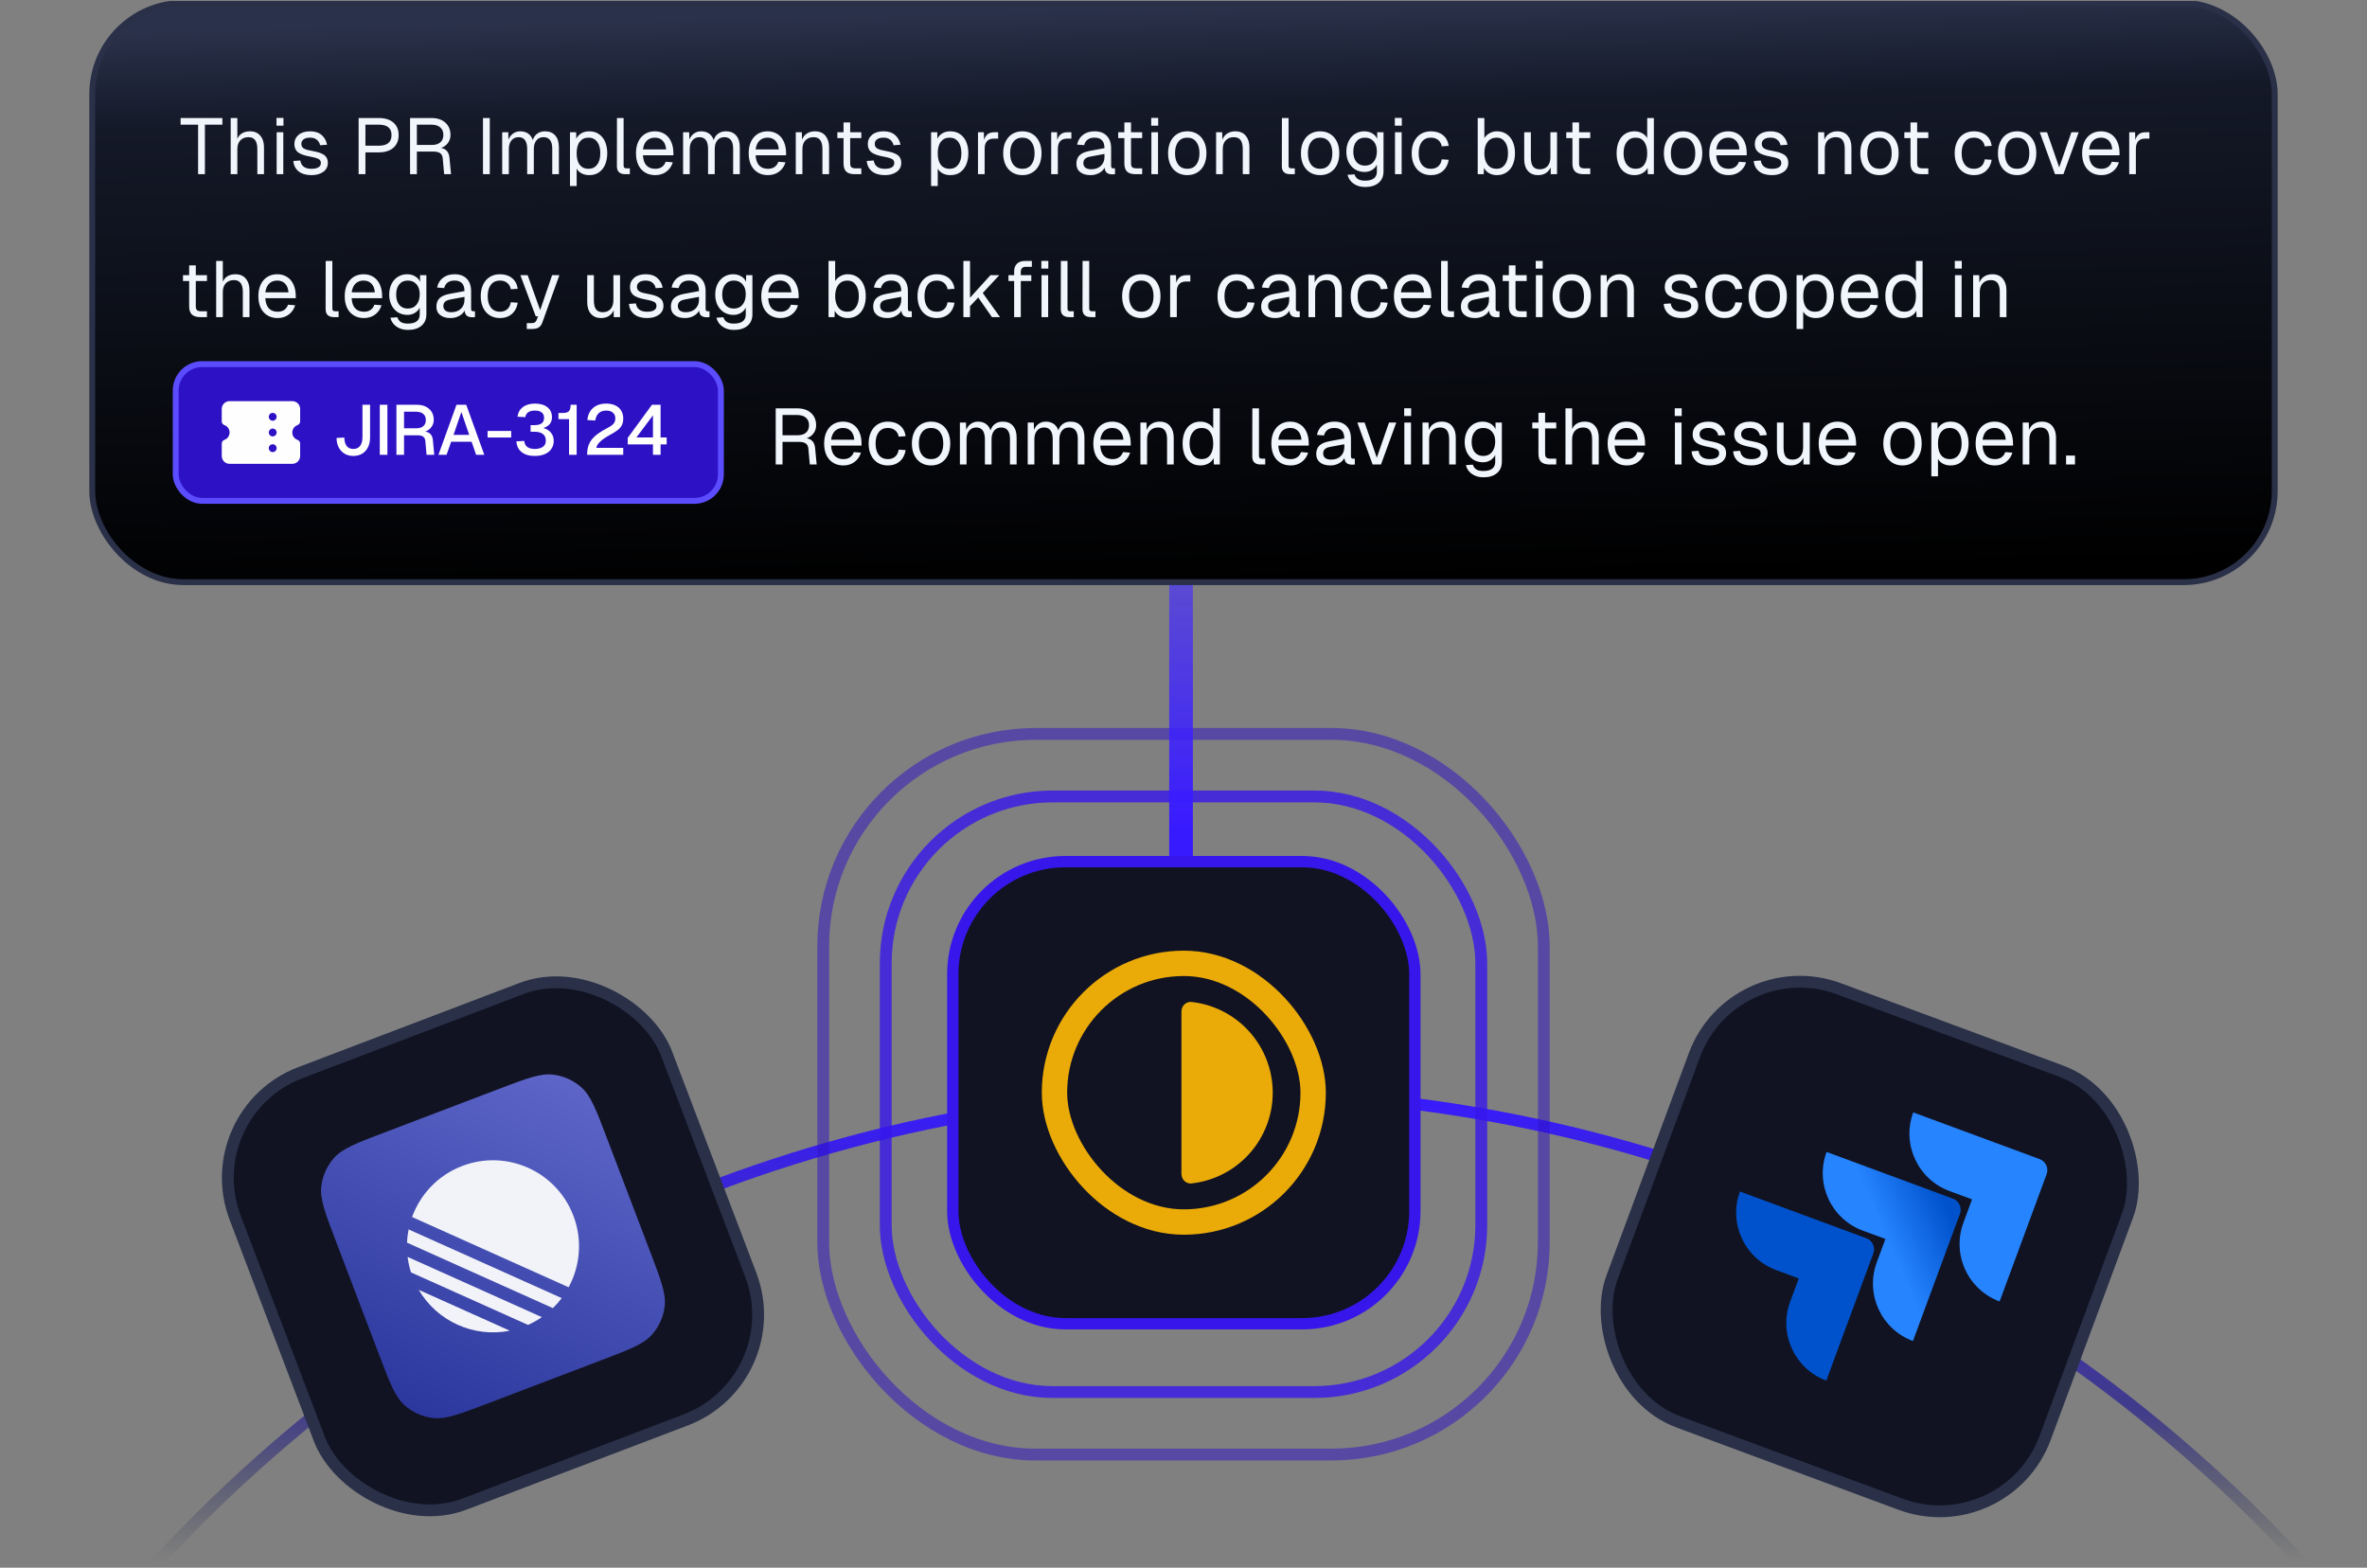 <svg width="530" height="351" viewBox="0 0 530 351" fill="none" xmlns="http://www.w3.org/2000/svg">
<rect x="0" y="0" width="530" height="351" fill="#808080" stroke="none"/>
<g clip-path="url(#clip0_11966_416686)">
<path d="M27.45 358.5C87.388 288.727 176.16 244.55 275.225 244.55C374.291 244.55 463.062 288.727 523 358.5" stroke="url(#paint0_linear_11966_416686)" stroke-width="2.65"/>
<g opacity="0.5">
<rect x="184.325" y="164.325" width="161.35" height="161.35" rx="47.575" stroke="#2D12C5" stroke-width="2.65"/>
</g>
<g opacity="0.8">
<rect x="198.325" y="178.325" width="133.35" height="133.35" rx="37.375" stroke="#3616EB" stroke-width="2.65"/>
</g>
<rect x="213.34" y="192.919" width="103.463" height="103.463" rx="25.231" fill="#111322"/>
<rect x="213.34" y="192.919" width="103.463" height="103.463" rx="25.231" stroke="#3616EB" stroke-width="2.537"/>
<rect x="236.111" y="215.689" width="57.921" height="57.921" rx="28.961" stroke="#EAAA08" stroke-width="5.679"/>
<path d="M264.54 226.48C264.54 225.225 265.56 224.195 266.806 224.335C271.394 224.846 275.699 226.9 278.995 230.196C282.829 234.03 284.982 239.23 284.982 244.651C284.982 250.073 282.829 255.273 278.995 259.107C275.699 262.402 271.394 264.456 266.806 264.968C265.56 265.107 264.54 264.077 264.54 262.823L264.54 244.651L264.54 226.48Z" fill="#EAAA08"/>
<rect x="388.141" y="212.639" width="103.418" height="103.418" rx="25.175" transform="rotate(20.33 388.141 212.639)" fill="#111322"/>
<rect x="388.141" y="212.639" width="103.418" height="103.418" rx="25.175" transform="rotate(20.33 388.141 212.639)" stroke="#293048" stroke-width="2.65"/>
<g clip-path="url(#clip1_11966_416686)">
<path d="M458.26 262.907L447.734 291.396C444.324 290.135 441.553 287.572 440.032 284.269C438.512 280.966 438.365 277.194 439.626 273.784L441.565 268.536L436.498 266.664C429.403 264.037 425.777 256.161 428.394 249.063L456.702 259.522C458.067 260.026 458.765 261.542 458.26 262.907Z" fill="#2684FF"/>
<path d="M438.857 271.763L428.331 300.251C421.236 297.625 417.61 289.749 420.227 282.651L422.166 277.403L417.083 275.525C409.99 272.894 406.369 265.015 408.991 257.919L437.298 268.378C438.663 268.882 439.361 270.398 438.857 271.763Z" fill="url(#paint1_linear_11966_416686)"/>
<path d="M419.459 280.623L408.933 309.112C401.831 306.488 398.2 298.603 400.824 291.5L402.769 286.236L397.703 284.364C390.615 281.74 386.987 273.874 389.593 266.78L417.901 277.239C419.266 277.743 419.963 279.258 419.459 280.623Z" fill="url(#paint2_linear_11966_416686)"/>
</g>
<rect x="43.71" y="249.13" width="103.35" height="103.35" rx="25.175" transform="rotate(-20.834 43.71 249.13)" fill="#111322"/>
<rect x="43.71" y="249.13" width="103.35" height="103.35" rx="25.175" transform="rotate(-20.834 43.71 249.13)" stroke="#293048" stroke-width="2.65"/>
<g clip-path="url(#clip2_11966_416686)">
<path d="M75.137 277.698C72.789 271.528 71.615 268.442 71.941 265.629C72.216 263.259 73.216 261.031 74.803 259.25C76.688 257.137 79.773 255.962 85.944 253.614L111.733 243.801C117.904 241.452 120.989 240.278 123.802 240.604C126.172 240.879 128.4 241.879 130.181 243.467C132.295 245.351 133.469 248.436 135.817 254.607L145.631 280.396C147.979 286.567 149.153 289.653 148.827 292.465C148.552 294.836 147.552 297.063 145.965 298.844C144.08 300.958 140.995 302.132 134.824 304.48L109.035 314.294C102.864 316.642 99.779 317.817 96.966 317.49C94.596 317.215 92.368 316.216 90.587 314.628C88.473 312.744 87.299 309.658 84.951 303.487L75.137 277.698Z" fill="url(#paint3_linear_11966_416686)"/>
<path d="M114.153 297.941L93.766 288.793C97.9 295.862 106.124 299.552 114.153 297.941Z" fill="#F2F3F8"/>
<path d="M92.027 284.886L118.228 296.642C119.331 296.152 120.366 295.569 121.329 294.906L91.263 281.415C91.408 282.575 91.661 283.736 92.027 284.886Z" fill="#F2F3F8"/>
<path d="M91.136 278.229L123.796 292.884C124.516 292.186 125.176 291.436 125.772 290.643L91.496 275.263C91.3 276.236 91.179 277.228 91.136 278.229Z" fill="#F2F3F8"/>
<path d="M92.27 272.486C94.115 267.402 98.078 263.119 103.53 261.045C113.473 257.261 124.601 262.254 128.385 272.197C130.46 277.649 129.896 283.457 127.324 288.215L92.27 272.486Z" fill="#F2F3F8"/>
</g>
<rect x="261.8" y="30" width="5.3" height="161.65" fill="url(#paint4_linear_11966_416686)"/>
<rect x="20.658" y="0.658" width="488.684" height="129.684" rx="20.404" fill="url(#paint5_linear_11966_416686)"/>
<rect x="20.658" y="0.658" width="488.684" height="129.684" rx="20.404" stroke="#293048" stroke-width="1.316"/>
<path d="M44.357 27.914H40.443V26.426H49.794V27.914H45.88V39H44.357V27.914ZM51.655 26.426H53.143V31.084C53.379 30.529 53.739 30.11 54.223 29.826C54.719 29.543 55.303 29.401 55.977 29.401C56.968 29.401 57.736 29.726 58.279 30.375C58.834 31.025 59.111 31.887 59.111 32.961V39H57.623V33.386C57.623 31.603 56.968 30.712 55.658 30.712C54.879 30.712 54.264 30.948 53.816 31.42C53.367 31.892 53.143 32.554 53.143 33.404V39H51.655V26.426ZM61.946 29.614H63.433V39H61.946V29.614ZM61.91 26.408H63.469V28.144H61.91V26.408ZM69.74 39.212C68.513 39.212 67.544 38.923 66.836 38.345C66.139 37.766 65.756 36.999 65.685 36.042L67.243 35.936C67.432 37.176 68.265 37.796 69.74 37.796C70.402 37.796 70.915 37.69 71.281 37.477C71.659 37.264 71.848 36.934 71.848 36.485C71.848 36.225 71.783 36.019 71.653 35.865C71.535 35.7 71.305 35.558 70.963 35.44C70.632 35.31 70.13 35.187 69.457 35.068C68.147 34.832 67.226 34.502 66.694 34.077C66.175 33.64 65.915 33.038 65.915 32.27C65.915 31.42 66.228 30.73 66.854 30.198C67.48 29.667 68.347 29.401 69.457 29.401C70.543 29.401 71.405 29.685 72.043 30.251C72.68 30.818 73.076 31.538 73.229 32.412L71.671 32.518C71.565 31.999 71.317 31.585 70.927 31.279C70.549 30.971 70.053 30.818 69.439 30.818C68.79 30.818 68.3 30.948 67.969 31.208C67.639 31.456 67.474 31.786 67.474 32.199C67.474 32.648 67.639 32.985 67.969 33.209C68.3 33.433 68.89 33.616 69.74 33.758C70.697 33.923 71.435 34.124 71.954 34.36C72.486 34.584 72.857 34.868 73.07 35.21C73.294 35.541 73.406 35.966 73.406 36.485C73.406 37.335 73.058 38.002 72.362 38.486C71.677 38.971 70.803 39.212 69.74 39.212ZM80.3 26.426H84.816C86.21 26.426 87.296 26.762 88.075 27.436C88.866 28.108 89.262 29.041 89.262 30.234C89.262 31.45 88.866 32.4 88.075 33.085C87.296 33.77 86.21 34.112 84.816 34.112H81.823V39H80.3V26.426ZM84.816 32.624C86.717 32.624 87.668 31.828 87.668 30.234C87.668 28.687 86.717 27.914 84.816 27.914H81.823V32.624H84.816ZM91.819 26.426H96.583C97.905 26.426 98.95 26.768 99.717 27.453C100.485 28.138 100.868 29.065 100.868 30.234C100.868 30.93 100.662 31.544 100.249 32.075C99.835 32.595 99.334 32.943 98.743 33.12C99.888 33.321 100.52 34.047 100.638 35.299L100.992 39H99.452L99.133 35.458C99.086 34.927 98.897 34.543 98.566 34.307C98.236 34.059 97.71 33.935 96.99 33.935H93.342V39H91.819V26.426ZM96.777 32.447C97.545 32.447 98.153 32.253 98.602 31.863C99.05 31.473 99.275 30.918 99.275 30.198C99.275 29.466 99.038 28.905 98.566 28.516C98.106 28.114 97.445 27.914 96.583 27.914H93.342V32.447H96.777ZM108.145 26.426H109.668V39H108.145V26.426ZM112.446 29.614H113.81L113.845 31.261C114.082 30.682 114.43 30.228 114.89 29.897C115.351 29.567 115.882 29.401 116.484 29.401C117.193 29.401 117.789 29.573 118.273 29.915C118.757 30.257 119.099 30.741 119.3 31.367C119.501 30.73 119.837 30.245 120.31 29.915C120.782 29.573 121.36 29.401 122.045 29.401C123.037 29.401 123.798 29.714 124.33 30.34C124.873 30.954 125.144 31.828 125.144 32.961V39H123.657V33.28C123.657 32.43 123.491 31.792 123.161 31.367C122.83 30.93 122.34 30.712 121.691 30.712C121.03 30.712 120.504 30.948 120.115 31.42C119.725 31.892 119.53 32.548 119.53 33.386V39H118.043V33.386C118.043 31.603 117.399 30.712 116.112 30.712C115.451 30.712 114.92 30.954 114.518 31.438C114.129 31.91 113.934 32.559 113.934 33.386V39H112.446V29.614ZM127.631 29.614H129.013L129.03 31.048C129.314 30.517 129.703 30.11 130.199 29.826C130.695 29.543 131.268 29.401 131.917 29.401C132.814 29.401 133.564 29.626 134.166 30.074C134.78 30.511 135.235 31.101 135.53 31.845C135.825 32.589 135.972 33.41 135.972 34.307C135.972 35.204 135.825 36.025 135.53 36.769C135.235 37.512 134.78 38.109 134.166 38.557C133.564 38.994 132.814 39.212 131.917 39.212C131.303 39.212 130.742 39.083 130.234 38.823C129.739 38.563 129.367 38.209 129.119 37.76V41.657H127.631V29.614ZM131.775 37.796C132.59 37.796 133.233 37.489 133.706 36.875C134.178 36.261 134.414 35.405 134.414 34.307C134.414 33.209 134.178 32.353 133.706 31.739C133.233 31.125 132.59 30.818 131.775 30.818C130.949 30.818 130.299 31.119 129.827 31.721C129.355 32.312 129.119 33.173 129.119 34.307C129.119 35.44 129.349 36.308 129.809 36.91C130.282 37.501 130.937 37.796 131.775 37.796ZM139.989 39C139.41 39 138.956 38.858 138.625 38.575C138.294 38.28 138.129 37.831 138.129 37.229L138.147 26.426H139.634V37.105C139.634 37.495 139.829 37.69 140.219 37.69H141.033V39H139.989ZM146.708 39.212C145.834 39.212 145.073 39.012 144.423 38.61C143.774 38.209 143.272 37.642 142.918 36.91C142.576 36.166 142.404 35.299 142.404 34.307C142.404 33.327 142.576 32.465 142.918 31.721C143.272 30.977 143.768 30.405 144.406 30.003C145.043 29.602 145.787 29.401 146.637 29.401C147.452 29.401 148.172 29.596 148.798 29.986C149.423 30.363 149.908 30.924 150.25 31.668C150.604 32.412 150.781 33.297 150.781 34.325V34.767H143.963C144.01 35.759 144.27 36.515 144.742 37.034C145.226 37.542 145.881 37.796 146.708 37.796C147.31 37.796 147.806 37.66 148.196 37.388C148.597 37.105 148.88 36.715 149.046 36.22L150.64 36.343C150.392 37.205 149.913 37.902 149.205 38.433C148.508 38.953 147.676 39.212 146.708 39.212ZM149.152 33.457C149.081 32.583 148.821 31.928 148.373 31.491C147.936 31.042 147.357 30.818 146.637 30.818C145.905 30.818 145.303 31.042 144.831 31.491C144.37 31.94 144.081 32.595 143.963 33.457H149.152ZM152.951 29.614H154.314L154.35 31.261C154.586 30.682 154.934 30.228 155.395 29.897C155.855 29.567 156.386 29.401 156.989 29.401C157.697 29.401 158.293 29.573 158.777 29.915C159.261 30.257 159.604 30.741 159.804 31.367C160.005 30.73 160.342 30.245 160.814 29.915C161.286 29.573 161.865 29.401 162.549 29.401C163.541 29.401 164.303 29.714 164.834 30.34C165.377 30.954 165.649 31.828 165.649 32.961V39H164.161V33.28C164.161 32.43 163.996 31.792 163.665 31.367C163.335 30.93 162.845 30.712 162.195 30.712C161.534 30.712 161.009 30.948 160.619 31.42C160.229 31.892 160.035 32.548 160.035 33.386V39H158.547V33.386C158.547 31.603 157.904 30.712 156.617 30.712C155.955 30.712 155.424 30.954 155.023 31.438C154.633 31.91 154.438 32.559 154.438 33.386V39H152.951V29.614ZM171.941 39.212C171.067 39.212 170.306 39.012 169.656 38.61C169.007 38.209 168.505 37.642 168.151 36.91C167.809 36.166 167.638 35.299 167.638 34.307C167.638 33.327 167.809 32.465 168.151 31.721C168.505 30.977 169.001 30.405 169.639 30.003C170.276 29.602 171.02 29.401 171.87 29.401C172.685 29.401 173.405 29.596 174.031 29.986C174.657 30.363 175.141 30.924 175.483 31.668C175.837 32.412 176.014 33.297 176.014 34.325V34.767H169.196C169.243 35.759 169.503 36.515 169.975 37.034C170.459 37.542 171.115 37.796 171.941 37.796C172.543 37.796 173.039 37.66 173.429 37.388C173.83 37.105 174.113 36.715 174.279 36.22L175.873 36.343C175.625 37.205 175.146 37.902 174.438 38.433C173.742 38.953 172.909 39.212 171.941 39.212ZM174.385 33.457C174.314 32.583 174.054 31.928 173.606 31.491C173.169 31.042 172.59 30.818 171.87 30.818C171.138 30.818 170.536 31.042 170.064 31.491C169.603 31.94 169.314 32.595 169.196 33.457H174.385ZM178.184 29.614H179.547L179.583 31.296C179.819 30.671 180.191 30.198 180.699 29.879C181.206 29.561 181.797 29.401 182.47 29.401C183.497 29.401 184.282 29.732 184.825 30.393C185.368 31.054 185.64 31.91 185.64 32.961V39H184.152V33.386C184.152 32.501 183.993 31.833 183.674 31.385C183.355 30.936 182.847 30.712 182.151 30.712C181.407 30.712 180.805 30.948 180.344 31.42C179.896 31.881 179.671 32.536 179.671 33.386V39H178.184V29.614ZM191.374 39C190.524 39 189.892 38.805 189.479 38.416C189.077 38.026 188.877 37.418 188.877 36.592V30.924H187.495V29.614H188.877V27.418H190.364V29.614H192.861V30.924H190.364V36.556C190.364 36.969 190.453 37.264 190.63 37.441C190.819 37.607 191.114 37.69 191.515 37.69H192.861V39H191.374ZM198.137 39.212C196.909 39.212 195.941 38.923 195.232 38.345C194.536 37.766 194.152 36.999 194.081 36.042L195.64 35.936C195.829 37.176 196.661 37.796 198.137 37.796C198.798 37.796 199.312 37.69 199.678 37.477C200.055 37.264 200.244 36.934 200.244 36.485C200.244 36.225 200.179 36.019 200.049 35.865C199.931 35.7 199.701 35.558 199.359 35.44C199.028 35.31 198.526 35.187 197.853 35.068C196.543 34.832 195.622 34.502 195.091 34.077C194.571 33.64 194.311 33.038 194.311 32.27C194.311 31.42 194.624 30.73 195.25 30.198C195.876 29.667 196.744 29.401 197.853 29.401C198.94 29.401 199.801 29.685 200.439 30.251C201.077 30.818 201.472 31.538 201.626 32.412L200.067 32.518C199.961 31.999 199.713 31.585 199.323 31.279C198.946 30.971 198.45 30.818 197.836 30.818C197.186 30.818 196.696 30.948 196.366 31.208C196.035 31.456 195.87 31.786 195.87 32.199C195.87 32.648 196.035 32.985 196.366 33.209C196.696 33.433 197.287 33.616 198.137 33.758C199.093 33.923 199.831 34.124 200.35 34.36C200.882 34.584 201.254 34.868 201.466 35.21C201.691 35.541 201.803 35.966 201.803 36.485C201.803 37.335 201.454 38.002 200.758 38.486C200.073 38.971 199.199 39.212 198.137 39.212ZM208.484 29.614H209.866L209.883 31.048C210.167 30.517 210.556 30.11 211.052 29.826C211.548 29.543 212.121 29.401 212.77 29.401C213.667 29.401 214.417 29.626 215.019 30.074C215.633 30.511 216.088 31.101 216.383 31.845C216.678 32.589 216.825 33.41 216.825 34.307C216.825 35.204 216.678 36.025 216.383 36.769C216.088 37.512 215.633 38.109 215.019 38.557C214.417 38.994 213.667 39.212 212.77 39.212C212.156 39.212 211.595 39.083 211.087 38.823C210.592 38.563 210.22 38.209 209.972 37.76V41.657H208.484V29.614ZM212.628 37.796C213.443 37.796 214.086 37.489 214.559 36.875C215.031 36.261 215.267 35.405 215.267 34.307C215.267 33.209 215.031 32.353 214.559 31.739C214.086 31.125 213.443 30.818 212.628 30.818C211.802 30.818 211.152 31.119 210.68 31.721C210.208 32.312 209.972 33.173 209.972 34.307C209.972 35.44 210.202 36.308 210.662 36.91C211.135 37.501 211.79 37.796 212.628 37.796ZM218.982 29.614H220.293L220.346 31.349C220.676 30.192 221.42 29.614 222.577 29.614H223.498V31.031H222.595C221.178 31.031 220.47 31.798 220.47 33.333V39H218.982V29.614ZM228.927 39.212C228.065 39.212 227.31 39.012 226.66 38.61C226.011 38.209 225.509 37.642 225.155 36.91C224.801 36.166 224.624 35.299 224.624 34.307C224.624 33.315 224.801 32.453 225.155 31.721C225.509 30.977 226.011 30.405 226.66 30.003C227.31 29.602 228.065 29.401 228.927 29.401C229.777 29.401 230.527 29.602 231.176 30.003C231.826 30.405 232.328 30.977 232.682 31.721C233.036 32.453 233.213 33.315 233.213 34.307C233.213 35.299 233.036 36.166 232.682 36.91C232.328 37.642 231.826 38.209 231.176 38.61C230.527 39.012 229.777 39.212 228.927 39.212ZM228.927 37.796C229.789 37.796 230.456 37.489 230.928 36.875C231.413 36.249 231.655 35.393 231.655 34.307C231.655 33.221 231.413 32.371 230.928 31.757C230.456 31.131 229.789 30.818 228.927 30.818C228.065 30.818 227.392 31.125 226.908 31.739C226.424 32.353 226.182 33.209 226.182 34.307C226.182 35.405 226.424 36.261 226.908 36.875C227.392 37.489 228.065 37.796 228.927 37.796ZM235.377 29.614H236.688L236.741 31.349C237.072 30.192 237.816 29.614 238.973 29.614H239.894V31.031H238.99C237.574 31.031 236.865 31.798 236.865 33.333V39H235.377V29.614ZM244.189 39.212C243.209 39.212 242.436 38.988 241.869 38.539C241.303 38.091 241.019 37.465 241.019 36.662C241.019 35.859 241.255 35.228 241.728 34.767C242.2 34.307 242.95 33.982 243.977 33.793L247.306 33.173C247.306 31.603 246.562 30.818 245.075 30.818C243.823 30.818 243.05 31.379 242.755 32.501L241.179 32.377C241.356 31.467 241.787 30.747 242.471 30.216C243.168 29.673 244.036 29.401 245.075 29.401C246.267 29.401 247.182 29.738 247.82 30.411C248.469 31.084 248.794 32.022 248.794 33.227V37.105C248.794 37.318 248.829 37.471 248.9 37.566C248.983 37.648 249.113 37.69 249.29 37.69H249.662V39C249.52 39.024 249.331 39.035 249.095 39.035C248.528 39.035 248.103 38.917 247.82 38.681C247.548 38.445 247.383 38.067 247.324 37.548C247.088 38.032 246.675 38.433 246.084 38.752C245.506 39.059 244.874 39.212 244.189 39.212ZM244.331 37.902C245.252 37.902 245.978 37.642 246.509 37.123C247.041 36.603 247.306 35.942 247.306 35.139V34.466L244.26 35.033C243.646 35.139 243.209 35.316 242.95 35.564C242.702 35.8 242.578 36.119 242.578 36.521C242.578 36.958 242.731 37.3 243.038 37.548C243.345 37.784 243.776 37.902 244.331 37.902ZM254.257 39C253.407 39 252.776 38.805 252.362 38.416C251.961 38.026 251.76 37.418 251.76 36.592V30.924H250.379V29.614H251.76V27.418H253.248V29.614H255.745V30.924H253.248V36.556C253.248 36.969 253.337 37.264 253.514 37.441C253.703 37.607 253.998 37.69 254.399 37.69H255.745V39H254.257ZM257.809 29.614H259.296V39H257.809V29.614ZM257.773 26.408H259.332V28.144H257.773V26.408ZM265.852 39.212C264.99 39.212 264.234 39.012 263.585 38.61C262.935 38.209 262.434 37.642 262.079 36.91C261.725 36.166 261.548 35.299 261.548 34.307C261.548 33.315 261.725 32.453 262.079 31.721C262.434 30.977 262.935 30.405 263.585 30.003C264.234 29.602 264.99 29.401 265.852 29.401C266.702 29.401 267.451 29.602 268.101 30.003C268.75 30.405 269.252 30.977 269.606 31.721C269.96 32.453 270.137 33.315 270.137 34.307C270.137 35.299 269.96 36.166 269.606 36.91C269.252 37.642 268.75 38.209 268.101 38.61C267.451 39.012 266.702 39.212 265.852 39.212ZM265.852 37.796C266.713 37.796 267.38 37.489 267.853 36.875C268.337 36.249 268.579 35.393 268.579 34.307C268.579 33.221 268.337 32.371 267.853 31.757C267.38 31.131 266.713 30.818 265.852 30.818C264.99 30.818 264.317 31.125 263.833 31.739C263.349 32.353 263.107 33.209 263.107 34.307C263.107 35.405 263.349 36.261 263.833 36.875C264.317 37.489 264.99 37.796 265.852 37.796ZM272.302 29.614H273.665L273.701 31.296C273.937 30.671 274.309 30.198 274.817 29.879C275.324 29.561 275.915 29.401 276.588 29.401C277.615 29.401 278.4 29.732 278.943 30.393C279.486 31.054 279.758 31.91 279.758 32.961V39H278.27V33.386C278.27 32.501 278.111 31.833 277.792 31.385C277.473 30.936 276.965 30.712 276.269 30.712C275.525 30.712 274.923 30.948 274.462 31.42C274.014 31.881 273.789 32.536 273.789 33.386V39H272.302V29.614ZM288.879 39C288.301 39 287.846 38.858 287.516 38.575C287.185 38.28 287.02 37.831 287.02 37.229L287.037 26.426H288.525V37.105C288.525 37.495 288.72 37.69 289.109 37.69H289.924V39H288.879ZM295.599 39.212C294.737 39.212 293.981 39.012 293.332 38.61C292.682 38.209 292.181 37.642 291.826 36.91C291.472 36.166 291.295 35.299 291.295 34.307C291.295 33.315 291.472 32.453 291.826 31.721C292.181 30.977 292.682 30.405 293.332 30.003C293.981 29.602 294.737 29.401 295.599 29.401C296.449 29.401 297.198 29.602 297.848 30.003C298.497 30.405 298.999 30.977 299.353 31.721C299.707 32.453 299.884 33.315 299.884 34.307C299.884 35.299 299.707 36.166 299.353 36.91C298.999 37.642 298.497 38.209 297.848 38.61C297.198 39.012 296.449 39.212 295.599 39.212ZM295.599 37.796C296.46 37.796 297.127 37.489 297.6 36.875C298.084 36.249 298.326 35.393 298.326 34.307C298.326 33.221 298.084 32.371 297.6 31.757C297.127 31.131 296.46 30.818 295.599 30.818C294.737 30.818 294.064 31.125 293.58 31.739C293.096 32.353 292.854 33.209 292.854 34.307C292.854 35.405 293.096 36.261 293.58 36.875C294.064 37.489 294.737 37.796 295.599 37.796ZM305.662 41.869C304.658 41.869 303.802 41.621 303.094 41.125C302.385 40.629 301.931 39.968 301.73 39.142L303.288 39.035C303.442 39.508 303.702 39.862 304.068 40.098C304.434 40.334 304.965 40.452 305.662 40.452C306.523 40.452 307.179 40.281 307.627 39.939C308.076 39.596 308.3 39.083 308.3 38.398V36.875C308.064 37.371 307.698 37.766 307.202 38.061C306.718 38.356 306.169 38.504 305.555 38.504C304.764 38.504 304.056 38.315 303.43 37.937C302.816 37.548 302.332 37.011 301.978 36.326C301.636 35.629 301.464 34.838 301.464 33.953C301.464 33.067 301.636 32.282 301.978 31.597C302.32 30.901 302.793 30.363 303.395 29.986C304.009 29.596 304.705 29.401 305.484 29.401C306.146 29.401 306.736 29.555 307.255 29.862C307.787 30.169 308.159 30.582 308.371 31.101V29.614H309.788V38.362C309.788 39.461 309.422 40.316 308.69 40.93C307.958 41.556 306.948 41.869 305.662 41.869ZM305.626 37.087C306.453 37.087 307.102 36.798 307.574 36.22C308.058 35.641 308.3 34.856 308.3 33.864C308.3 32.931 308.058 32.194 307.574 31.65C307.09 31.096 306.441 30.818 305.626 30.818C304.812 30.818 304.174 31.101 303.713 31.668C303.253 32.223 303.023 32.985 303.023 33.953C303.023 34.921 303.253 35.688 303.713 36.255C304.186 36.81 304.823 37.087 305.626 37.087ZM312.356 29.614H313.844V39H312.356V29.614ZM312.321 26.408H313.879V28.144H312.321V26.408ZM320.399 39.212C319.537 39.212 318.782 39.012 318.132 38.61C317.483 38.209 316.981 37.636 316.627 36.892C316.273 36.149 316.096 35.287 316.096 34.307C316.096 33.327 316.273 32.465 316.627 31.721C316.981 30.977 317.483 30.405 318.132 30.003C318.782 29.602 319.537 29.401 320.399 29.401C321.485 29.401 322.383 29.685 323.091 30.251C323.8 30.818 324.23 31.621 324.384 32.66L322.825 32.766C322.719 32.152 322.448 31.674 322.011 31.332C321.586 30.989 321.049 30.818 320.399 30.818C319.537 30.818 318.864 31.125 318.38 31.739C317.896 32.353 317.654 33.209 317.654 34.307C317.654 35.405 317.896 36.261 318.38 36.875C318.864 37.489 319.537 37.796 320.399 37.796C321.049 37.796 321.586 37.619 322.011 37.264C322.448 36.898 322.719 36.367 322.825 35.671L324.384 35.777C324.219 36.828 323.782 37.666 323.073 38.292C322.365 38.906 321.474 39.212 320.399 39.212ZM335.183 39.212C334.533 39.212 333.955 39.071 333.447 38.788C332.939 38.504 332.55 38.103 332.278 37.583L332.225 39H330.879V26.426H332.367V30.924C332.615 30.499 332.993 30.139 333.5 29.844C334.008 29.549 334.569 29.401 335.183 29.401C335.997 29.401 336.706 29.602 337.308 30.003C337.922 30.405 338.394 30.977 338.725 31.721C339.055 32.453 339.22 33.315 339.22 34.307C339.22 35.299 339.055 36.166 338.725 36.91C338.394 37.642 337.922 38.209 337.308 38.61C336.706 39.012 335.997 39.212 335.183 39.212ZM335.094 37.796C335.885 37.796 336.511 37.483 336.971 36.857C337.432 36.231 337.662 35.381 337.662 34.307C337.662 33.221 337.432 32.371 336.971 31.757C336.523 31.131 335.909 30.818 335.129 30.818C334.268 30.818 333.589 31.131 333.093 31.757C332.609 32.371 332.367 33.221 332.367 34.307C332.367 35.381 332.609 36.231 333.093 36.857C333.577 37.483 334.244 37.796 335.094 37.796ZM344.372 39.212C343.428 39.212 342.678 38.9 342.123 38.274C341.568 37.636 341.291 36.763 341.291 35.653V29.614H342.778V35.245C342.778 36.155 342.938 36.828 343.256 37.264C343.587 37.69 344.089 37.902 344.762 37.902C345.506 37.902 346.09 37.666 346.515 37.194C346.94 36.709 347.153 36.048 347.153 35.21V29.614H348.64V39H347.223V37.477C346.964 38.032 346.592 38.463 346.108 38.77C345.624 39.065 345.045 39.212 344.372 39.212ZM354.584 39C353.734 39 353.103 38.805 352.689 38.416C352.288 38.026 352.087 37.418 352.087 36.592V30.924H350.706V29.614H352.087V27.418H353.575V29.614H356.072V30.924H353.575V36.556C353.575 36.969 353.663 37.264 353.84 37.441C354.029 37.607 354.325 37.69 354.726 37.69H356.072V39H354.584ZM365.946 39.212C365.143 39.212 364.44 39.012 363.838 38.61C363.236 38.209 362.776 37.642 362.457 36.91C362.138 36.166 361.979 35.299 361.979 34.307C361.979 33.315 362.138 32.453 362.457 31.721C362.776 30.977 363.236 30.405 363.838 30.003C364.44 29.602 365.143 29.401 365.946 29.401C366.583 29.401 367.156 29.537 367.664 29.809C368.183 30.08 368.573 30.452 368.832 30.924V26.426H370.32V39H368.974L368.921 37.583C368.661 38.091 368.266 38.492 367.734 38.788C367.203 39.071 366.607 39.212 365.946 39.212ZM366.247 37.796C367.073 37.796 367.711 37.489 368.159 36.875C368.608 36.249 368.832 35.393 368.832 34.307C368.832 33.209 368.608 32.353 368.159 31.739C367.711 31.125 367.073 30.818 366.247 30.818C365.42 30.818 364.759 31.131 364.263 31.757C363.779 32.371 363.537 33.221 363.537 34.307C363.537 35.381 363.779 36.231 364.263 36.857C364.759 37.483 365.42 37.796 366.247 37.796ZM376.867 39.212C376.005 39.212 375.249 39.012 374.6 38.61C373.95 38.209 373.449 37.642 373.094 36.91C372.74 36.166 372.563 35.299 372.563 34.307C372.563 33.315 372.74 32.453 373.094 31.721C373.449 30.977 373.95 30.405 374.6 30.003C375.249 29.602 376.005 29.401 376.867 29.401C377.717 29.401 378.466 29.602 379.116 30.003C379.765 30.405 380.267 30.977 380.621 31.721C380.975 32.453 381.152 33.315 381.152 34.307C381.152 35.299 380.975 36.166 380.621 36.91C380.267 37.642 379.765 38.209 379.116 38.61C378.466 39.012 377.717 39.212 376.867 39.212ZM376.867 37.796C377.728 37.796 378.396 37.489 378.868 36.875C379.352 36.249 379.594 35.393 379.594 34.307C379.594 33.221 379.352 32.371 378.868 31.757C378.396 31.131 377.728 30.818 376.867 30.818C376.005 30.818 375.332 31.125 374.848 31.739C374.364 32.353 374.122 33.209 374.122 34.307C374.122 35.405 374.364 36.261 374.848 36.875C375.332 37.489 376.005 37.796 376.867 37.796ZM387.036 39.212C386.162 39.212 385.401 39.012 384.751 38.61C384.102 38.209 383.6 37.642 383.246 36.91C382.904 36.166 382.732 35.299 382.732 34.307C382.732 33.327 382.904 32.465 383.246 31.721C383.6 30.977 384.096 30.405 384.734 30.003C385.371 29.602 386.115 29.401 386.965 29.401C387.78 29.401 388.5 29.596 389.126 29.986C389.751 30.363 390.235 30.924 390.578 31.668C390.932 32.412 391.109 33.297 391.109 34.325V34.767H384.291C384.338 35.759 384.598 36.515 385.07 37.034C385.554 37.542 386.209 37.796 387.036 37.796C387.638 37.796 388.134 37.66 388.524 37.388C388.925 37.105 389.208 36.715 389.374 36.22L390.967 36.343C390.72 37.205 390.241 37.902 389.533 38.433C388.836 38.953 388.004 39.212 387.036 39.212ZM389.48 33.457C389.409 32.583 389.149 31.928 388.701 31.491C388.264 31.042 387.685 30.818 386.965 30.818C386.233 30.818 385.631 31.042 385.159 31.491C384.698 31.94 384.409 32.595 384.291 33.457H389.48ZM396.75 39.212C395.522 39.212 394.554 38.923 393.845 38.345C393.149 37.766 392.765 36.999 392.694 36.042L394.253 35.936C394.442 37.176 395.274 37.796 396.75 37.796C397.411 37.796 397.925 37.69 398.291 37.477C398.668 37.264 398.857 36.934 398.857 36.485C398.857 36.225 398.792 36.019 398.662 35.865C398.544 35.7 398.314 35.558 397.972 35.44C397.641 35.31 397.139 35.187 396.466 35.068C395.156 34.832 394.235 34.502 393.704 34.077C393.184 33.64 392.924 33.038 392.924 32.27C392.924 31.42 393.237 30.73 393.863 30.198C394.489 29.667 395.357 29.401 396.466 29.401C397.553 29.401 398.414 29.685 399.052 30.251C399.69 30.818 400.085 31.538 400.239 32.412L398.68 32.518C398.574 31.999 398.326 31.585 397.936 31.279C397.559 30.971 397.063 30.818 396.449 30.818C395.799 30.818 395.309 30.948 394.979 31.208C394.648 31.456 394.483 31.786 394.483 32.199C394.483 32.648 394.648 32.985 394.979 33.209C395.309 33.433 395.9 33.616 396.75 33.758C397.706 33.923 398.444 34.124 398.963 34.36C399.495 34.584 399.867 34.868 400.079 35.21C400.304 35.541 400.416 35.966 400.416 36.485C400.416 37.335 400.067 38.002 399.371 38.486C398.686 38.971 397.812 39.212 396.75 39.212ZM407.097 29.614H408.461L408.496 31.296C408.732 30.671 409.104 30.198 409.612 29.879C410.12 29.561 410.71 29.401 411.383 29.401C412.41 29.401 413.195 29.732 413.738 30.393C414.281 31.054 414.553 31.91 414.553 32.961V39H413.065V33.386C413.065 32.501 412.906 31.833 412.587 31.385C412.268 30.936 411.761 30.712 411.064 30.712C410.32 30.712 409.718 30.948 409.258 31.42C408.809 31.881 408.585 32.536 408.585 33.386V39H407.097V29.614ZM420.847 39.212C419.985 39.212 419.23 39.012 418.58 38.61C417.931 38.209 417.429 37.642 417.075 36.91C416.721 36.166 416.544 35.299 416.544 34.307C416.544 33.315 416.721 32.453 417.075 31.721C417.429 30.977 417.931 30.405 418.58 30.003C419.23 29.602 419.985 29.401 420.847 29.401C421.697 29.401 422.447 29.602 423.096 30.003C423.746 30.405 424.247 30.977 424.602 31.721C424.956 32.453 425.133 33.315 425.133 34.307C425.133 35.299 424.956 36.166 424.602 36.91C424.247 37.642 423.746 38.209 423.096 38.61C422.447 39.012 421.697 39.212 420.847 39.212ZM420.847 37.796C421.709 37.796 422.376 37.489 422.848 36.875C423.332 36.249 423.574 35.393 423.574 34.307C423.574 33.221 423.332 32.371 422.848 31.757C422.376 31.131 421.709 30.818 420.847 30.818C419.985 30.818 419.312 31.125 418.828 31.739C418.344 32.353 418.102 33.209 418.102 34.307C418.102 35.405 418.344 36.261 418.828 36.875C419.312 37.489 419.985 37.796 420.847 37.796ZM430.283 39C429.433 39 428.802 38.805 428.389 38.416C427.987 38.026 427.786 37.418 427.786 36.592V30.924H426.405V29.614H427.786V27.418H429.274V29.614H431.771V30.924H429.274V36.556C429.274 36.969 429.363 37.264 429.54 37.441C429.729 37.607 430.024 37.69 430.425 37.69H431.771V39H430.283ZM441.981 39.212C441.119 39.212 440.364 39.012 439.714 38.61C439.065 38.209 438.563 37.636 438.209 36.892C437.855 36.149 437.678 35.287 437.678 34.307C437.678 33.327 437.855 32.465 438.209 31.721C438.563 30.977 439.065 30.405 439.714 30.003C440.364 29.602 441.119 29.401 441.981 29.401C443.068 29.401 443.965 29.685 444.673 30.251C445.382 30.818 445.813 31.621 445.966 32.66L444.408 32.766C444.301 32.152 444.03 31.674 443.593 31.332C443.168 30.989 442.631 30.818 441.981 30.818C441.119 30.818 440.446 31.125 439.962 31.739C439.478 32.353 439.236 33.209 439.236 34.307C439.236 35.405 439.478 36.261 439.962 36.875C440.446 37.489 441.119 37.796 441.981 37.796C442.631 37.796 443.168 37.619 443.593 37.264C444.03 36.898 444.301 36.367 444.408 35.671L445.966 35.777C445.801 36.828 445.364 37.666 444.656 38.292C443.947 38.906 443.056 39.212 441.981 39.212ZM451.666 39.212C450.805 39.212 450.049 39.012 449.4 38.61C448.75 38.209 448.248 37.642 447.894 36.91C447.54 36.166 447.363 35.299 447.363 34.307C447.363 33.315 447.54 32.453 447.894 31.721C448.248 30.977 448.75 30.405 449.4 30.003C450.049 29.602 450.805 29.401 451.666 29.401C452.516 29.401 453.266 29.602 453.916 30.003C454.565 30.405 455.067 30.977 455.421 31.721C455.775 32.453 455.952 33.315 455.952 34.307C455.952 35.299 455.775 36.166 455.421 36.91C455.067 37.642 454.565 38.209 453.916 38.61C453.266 39.012 452.516 39.212 451.666 39.212ZM451.666 37.796C452.528 37.796 453.195 37.489 453.668 36.875C454.152 36.249 454.394 35.393 454.394 34.307C454.394 33.221 454.152 32.371 453.668 31.757C453.195 31.131 452.528 30.818 451.666 30.818C450.805 30.818 450.132 31.125 449.647 31.739C449.163 32.353 448.921 33.209 448.921 34.307C448.921 35.405 449.163 36.261 449.647 36.875C450.132 37.489 450.805 37.796 451.666 37.796ZM456.726 29.614H458.356L461.083 37.477L463.81 29.614H465.44L462.022 39H460.144L456.726 29.614ZM470.518 39.212C469.644 39.212 468.882 39.012 468.233 38.61C467.584 38.209 467.082 37.642 466.728 36.91C466.385 36.166 466.214 35.299 466.214 34.307C466.214 33.327 466.385 32.465 466.728 31.721C467.082 30.977 467.578 30.405 468.215 30.003C468.853 29.602 469.597 29.401 470.447 29.401C471.262 29.401 471.982 29.596 472.607 29.986C473.233 30.363 473.717 30.924 474.06 31.668C474.414 32.412 474.591 33.297 474.591 34.325V34.767H467.773C467.82 35.759 468.08 36.515 468.552 37.034C469.036 37.542 469.691 37.796 470.518 37.796C471.12 37.796 471.616 37.66 472.005 37.388C472.407 37.105 472.69 36.715 472.855 36.22L474.449 36.343C474.201 37.205 473.723 37.902 473.015 38.433C472.318 38.953 471.486 39.212 470.518 39.212ZM472.962 33.457C472.891 32.583 472.631 31.928 472.182 31.491C471.746 31.042 471.167 30.818 470.447 30.818C469.715 30.818 469.113 31.042 468.64 31.491C468.18 31.94 467.891 32.595 467.773 33.457H472.962ZM476.76 29.614H478.071L478.124 31.349C478.455 30.192 479.198 29.614 480.356 29.614H481.276V31.031H480.373C478.956 31.031 478.248 31.798 478.248 33.333V39H476.76V29.614ZM44.852 71C44.002 71 43.371 70.805 42.958 70.416C42.556 70.026 42.355 69.418 42.355 68.591V62.924H40.974V61.614H42.355V59.418H43.843V61.614H46.34V62.924H43.843V68.556C43.843 68.969 43.932 69.264 44.109 69.442C44.298 69.607 44.593 69.689 44.994 69.689H46.34V71H44.852ZM48.404 58.426H49.892V63.084C50.128 62.529 50.488 62.11 50.972 61.826C51.468 61.543 52.052 61.401 52.725 61.401C53.717 61.401 54.484 61.726 55.027 62.375C55.582 63.025 55.86 63.887 55.86 64.961V71H54.372V65.386C54.372 63.603 53.717 62.712 52.406 62.712C51.627 62.712 51.013 62.948 50.565 63.42C50.116 63.892 49.892 64.554 49.892 65.404V71H48.404V58.426ZM62.154 71.213C61.28 71.213 60.519 71.012 59.869 70.61C59.22 70.209 58.718 69.642 58.364 68.91C58.022 68.166 57.85 67.299 57.85 66.307C57.85 65.327 58.022 64.465 58.364 63.721C58.718 62.977 59.214 62.405 59.852 62.003C60.489 61.602 61.233 61.401 62.083 61.401C62.898 61.401 63.618 61.596 64.244 61.986C64.869 62.364 65.353 62.924 65.696 63.668C66.05 64.412 66.227 65.297 66.227 66.325V66.767H59.409C59.456 67.759 59.716 68.515 60.188 69.034C60.672 69.542 61.327 69.796 62.154 69.796C62.756 69.796 63.252 69.66 63.642 69.388C64.043 69.105 64.326 68.715 64.492 68.22L66.085 68.344C65.838 69.205 65.359 69.902 64.651 70.433C63.954 70.953 63.122 71.213 62.154 71.213ZM64.598 65.457C64.527 64.583 64.267 63.928 63.819 63.491C63.382 63.042 62.803 62.818 62.083 62.818C61.351 62.818 60.749 63.042 60.277 63.491C59.816 63.94 59.527 64.595 59.409 65.457H64.598ZM74.77 71C74.192 71 73.737 70.858 73.406 70.575C73.076 70.28 72.91 69.831 72.91 69.229L72.928 58.426H74.416V69.105C74.416 69.495 74.611 69.689 75 69.689H75.815V71H74.77ZM81.489 71.213C80.616 71.213 79.854 71.012 79.205 70.61C78.555 70.209 78.054 69.642 77.7 68.91C77.357 68.166 77.186 67.299 77.186 66.307C77.186 65.327 77.357 64.465 77.7 63.721C78.054 62.977 78.55 62.405 79.187 62.003C79.825 61.602 80.569 61.401 81.419 61.401C82.233 61.401 82.953 61.596 83.579 61.986C84.205 62.364 84.689 62.924 85.031 63.668C85.386 64.412 85.563 65.297 85.563 66.325V66.767H78.744C78.792 67.759 79.051 68.515 79.524 69.034C80.008 69.542 80.663 69.796 81.489 69.796C82.092 69.796 82.587 69.66 82.977 69.388C83.379 69.105 83.662 68.715 83.827 68.22L85.421 68.344C85.173 69.205 84.695 69.902 83.987 70.433C83.29 70.953 82.458 71.213 81.489 71.213ZM83.933 65.457C83.862 64.583 83.603 63.928 83.154 63.491C82.717 63.042 82.139 62.818 81.419 62.818C80.687 62.818 80.085 63.042 79.612 63.491C79.152 63.94 78.862 64.595 78.744 65.457H83.933ZM91.345 73.869C90.341 73.869 89.485 73.621 88.777 73.125C88.069 72.629 87.614 71.968 87.413 71.142L88.972 71.035C89.125 71.508 89.385 71.862 89.751 72.098C90.117 72.334 90.648 72.452 91.345 72.452C92.207 72.452 92.862 72.281 93.311 71.939C93.759 71.596 93.984 71.083 93.984 70.398V68.875C93.748 69.371 93.382 69.766 92.886 70.061C92.402 70.356 91.853 70.504 91.239 70.504C90.448 70.504 89.739 70.315 89.114 69.937C88.5 69.548 88.016 69.011 87.661 68.326C87.319 67.629 87.148 66.838 87.148 65.953C87.148 65.067 87.319 64.282 87.661 63.597C88.004 62.901 88.476 62.364 89.078 61.986C89.692 61.596 90.389 61.401 91.168 61.401C91.829 61.401 92.419 61.555 92.939 61.862C93.47 62.169 93.842 62.582 94.055 63.101V61.614H95.471V70.362C95.471 71.46 95.105 72.316 94.373 72.93C93.641 73.556 92.632 73.869 91.345 73.869ZM91.309 69.087C92.136 69.087 92.785 68.798 93.258 68.22C93.742 67.641 93.984 66.856 93.984 65.864C93.984 64.931 93.742 64.194 93.258 63.65C92.773 63.096 92.124 62.818 91.309 62.818C90.495 62.818 89.857 63.101 89.397 63.668C88.936 64.223 88.706 64.985 88.706 65.953C88.706 66.921 88.936 67.688 89.397 68.255C89.869 68.81 90.507 69.087 91.309 69.087ZM100.885 71.213C99.905 71.213 99.132 70.988 98.565 70.54C97.998 70.091 97.715 69.465 97.715 68.662C97.715 67.859 97.951 67.228 98.423 66.767C98.895 66.307 99.645 65.982 100.672 65.793L104.002 65.174C104.002 63.603 103.258 62.818 101.77 62.818C100.519 62.818 99.746 63.379 99.45 64.501L97.874 64.376C98.051 63.467 98.482 62.747 99.167 62.216C99.864 61.673 100.731 61.401 101.77 61.401C102.963 61.401 103.878 61.738 104.515 62.411C105.165 63.084 105.489 64.022 105.489 65.227V69.105C105.489 69.318 105.525 69.471 105.596 69.566C105.678 69.648 105.808 69.689 105.985 69.689H106.357V71C106.216 71.024 106.027 71.035 105.791 71.035C105.224 71.035 104.799 70.917 104.515 70.681C104.244 70.445 104.079 70.067 104.02 69.548C103.783 70.032 103.37 70.433 102.78 70.752C102.201 71.059 101.57 71.213 100.885 71.213ZM101.027 69.902C101.947 69.902 102.674 69.642 103.205 69.123C103.736 68.603 104.002 67.942 104.002 67.139V66.466L100.956 67.033C100.342 67.139 99.905 67.316 99.645 67.564C99.397 67.8 99.273 68.119 99.273 68.521C99.273 68.957 99.427 69.3 99.734 69.548C100.041 69.784 100.472 69.902 101.027 69.902ZM111.945 71.213C111.084 71.213 110.328 71.012 109.679 70.61C109.029 70.209 108.528 69.636 108.173 68.892C107.819 68.149 107.642 67.287 107.642 66.307C107.642 65.327 107.819 64.465 108.173 63.721C108.528 62.977 109.029 62.405 109.679 62.003C110.328 61.602 111.084 61.401 111.945 61.401C113.032 61.401 113.929 61.685 114.637 62.251C115.346 62.818 115.777 63.621 115.93 64.66L114.372 64.766C114.265 64.152 113.994 63.674 113.557 63.332C113.132 62.989 112.595 62.818 111.945 62.818C111.084 62.818 110.411 63.125 109.927 63.739C109.443 64.353 109.2 65.209 109.2 66.307C109.2 67.405 109.443 68.261 109.927 68.875C110.411 69.489 111.084 69.796 111.945 69.796C112.595 69.796 113.132 69.619 113.557 69.264C113.994 68.898 114.265 68.367 114.372 67.671L115.93 67.777C115.765 68.828 115.328 69.666 114.62 70.292C113.911 70.906 113.02 71.213 111.945 71.213ZM117.956 72.346H119.036C119.355 72.346 119.591 72.293 119.744 72.187C119.91 72.092 120.039 71.933 120.134 71.708L120.47 70.823H119.957L116.521 61.614H118.15L120.949 69.442L123.623 61.614H125.252L121.444 72.187C121.267 72.694 121.002 73.066 120.648 73.302C120.293 73.538 119.803 73.656 119.178 73.656H117.956V72.346ZM134.569 71.213C133.625 71.213 132.875 70.9 132.32 70.274C131.765 69.636 131.488 68.763 131.488 67.653V61.614H132.976V67.246C132.976 68.155 133.135 68.828 133.454 69.264C133.784 69.689 134.286 69.902 134.959 69.902C135.703 69.902 136.287 69.666 136.712 69.194C137.137 68.71 137.35 68.048 137.35 67.21V61.614H138.837V71H137.421V69.477C137.161 70.032 136.789 70.463 136.305 70.77C135.821 71.065 135.242 71.213 134.569 71.213ZM144.886 71.213C143.658 71.213 142.69 70.923 141.982 70.345C141.285 69.766 140.901 68.999 140.831 68.043L142.389 67.936C142.578 69.176 143.41 69.796 144.886 69.796C145.547 69.796 146.061 69.689 146.427 69.477C146.805 69.264 146.994 68.934 146.994 68.485C146.994 68.225 146.929 68.019 146.799 67.865C146.681 67.7 146.451 67.558 146.108 67.44C145.778 67.311 145.276 67.186 144.603 67.068C143.292 66.832 142.371 66.502 141.84 66.077C141.321 65.64 141.061 65.038 141.061 64.27C141.061 63.42 141.374 62.73 141.999 62.198C142.625 61.667 143.493 61.401 144.603 61.401C145.689 61.401 146.551 61.685 147.188 62.251C147.826 62.818 148.222 63.538 148.375 64.412L146.817 64.518C146.71 63.999 146.462 63.586 146.073 63.279C145.695 62.971 145.199 62.818 144.585 62.818C143.936 62.818 143.446 62.948 143.115 63.208C142.785 63.456 142.619 63.786 142.619 64.199C142.619 64.648 142.785 64.985 143.115 65.209C143.446 65.433 144.036 65.616 144.886 65.758C145.843 65.923 146.58 66.124 147.1 66.36C147.631 66.584 148.003 66.868 148.216 67.21C148.44 67.541 148.552 67.966 148.552 68.485C148.552 69.335 148.204 70.002 147.507 70.486C146.822 70.971 145.949 71.213 144.886 71.213ZM153.392 71.213C152.412 71.213 151.638 70.988 151.072 70.54C150.505 70.091 150.222 69.465 150.222 68.662C150.222 67.859 150.458 67.228 150.93 66.767C151.402 66.307 152.152 65.982 153.179 65.793L156.509 65.174C156.509 63.603 155.765 62.818 154.277 62.818C153.026 62.818 152.252 63.379 151.957 64.501L150.381 64.376C150.558 63.467 150.989 62.747 151.674 62.216C152.37 61.673 153.238 61.401 154.277 61.401C155.47 61.401 156.385 61.738 157.022 62.411C157.672 63.084 157.996 64.022 157.996 65.227V69.105C157.996 69.318 158.032 69.471 158.103 69.566C158.185 69.648 158.315 69.689 158.492 69.689H158.864V71C158.722 71.024 158.534 71.035 158.297 71.035C157.731 71.035 157.306 70.917 157.022 70.681C156.751 70.445 156.585 70.067 156.526 69.548C156.29 70.032 155.877 70.433 155.287 70.752C154.708 71.059 154.077 71.213 153.392 71.213ZM153.533 69.902C154.454 69.902 155.18 69.642 155.712 69.123C156.243 68.603 156.509 67.942 156.509 67.139V66.466L153.463 67.033C152.849 67.139 152.412 67.316 152.152 67.564C151.904 67.8 151.78 68.119 151.78 68.521C151.78 68.957 151.934 69.3 152.241 69.548C152.548 69.784 152.979 69.902 153.533 69.902ZM164.346 73.869C163.343 73.869 162.487 73.621 161.778 73.125C161.07 72.629 160.615 71.968 160.415 71.142L161.973 71.035C162.126 71.508 162.386 71.862 162.752 72.098C163.118 72.334 163.65 72.452 164.346 72.452C165.208 72.452 165.863 72.281 166.312 71.939C166.761 71.596 166.985 71.083 166.985 70.398V68.875C166.749 69.371 166.383 69.766 165.887 70.061C165.403 70.356 164.854 70.504 164.24 70.504C163.449 70.504 162.74 70.315 162.115 69.937C161.501 69.548 161.017 69.011 160.662 68.326C160.32 67.629 160.149 66.838 160.149 65.953C160.149 65.067 160.32 64.282 160.662 63.597C161.005 62.901 161.477 62.364 162.079 61.986C162.693 61.596 163.39 61.401 164.169 61.401C164.83 61.401 165.421 61.555 165.94 61.862C166.471 62.169 166.843 62.582 167.056 63.101V61.614H168.473V70.362C168.473 71.46 168.107 72.316 167.375 72.93C166.642 73.556 165.633 73.869 164.346 73.869ZM164.311 69.087C165.137 69.087 165.787 68.798 166.259 68.22C166.743 67.641 166.985 66.856 166.985 65.864C166.985 64.931 166.743 64.194 166.259 63.65C165.775 63.096 165.125 62.818 164.311 62.818C163.496 62.818 162.858 63.101 162.398 63.668C161.938 64.223 161.707 64.985 161.707 65.953C161.707 66.921 161.938 67.688 162.398 68.255C162.87 68.81 163.508 69.087 164.311 69.087ZM174.76 71.213C173.886 71.213 173.125 71.012 172.475 70.61C171.826 70.209 171.324 69.642 170.97 68.91C170.628 68.166 170.457 67.299 170.457 66.307C170.457 65.327 170.628 64.465 170.97 63.721C171.324 62.977 171.82 62.405 172.458 62.003C173.095 61.602 173.839 61.401 174.689 61.401C175.504 61.401 176.224 61.596 176.85 61.986C177.476 62.364 177.96 62.924 178.302 63.668C178.656 64.412 178.833 65.297 178.833 66.325V66.767H172.015C172.062 67.759 172.322 68.515 172.794 69.034C173.278 69.542 173.934 69.796 174.76 69.796C175.362 69.796 175.858 69.66 176.248 69.388C176.649 69.105 176.932 68.715 177.098 68.22L178.692 68.344C178.444 69.205 177.966 69.902 177.257 70.433C176.561 70.953 175.728 71.213 174.76 71.213ZM177.204 65.457C177.133 64.583 176.873 63.928 176.425 63.491C175.988 63.042 175.409 62.818 174.689 62.818C173.957 62.818 173.355 63.042 172.883 63.491C172.422 63.94 172.133 64.595 172.015 65.457H177.204ZM189.82 71.213C189.171 71.213 188.592 71.071 188.085 70.787C187.577 70.504 187.187 70.103 186.916 69.583L186.863 71H185.517V58.426H187.004V62.924C187.252 62.499 187.63 62.139 188.138 61.844C188.645 61.549 189.206 61.401 189.82 61.401C190.635 61.401 191.343 61.602 191.945 62.003C192.559 62.405 193.032 62.977 193.362 63.721C193.693 64.453 193.858 65.315 193.858 66.307C193.858 67.299 193.693 68.166 193.362 68.91C193.032 69.642 192.559 70.209 191.945 70.61C191.343 71.012 190.635 71.213 189.82 71.213ZM189.732 69.796C190.523 69.796 191.148 69.483 191.609 68.857C192.069 68.231 192.3 67.381 192.3 66.307C192.3 65.221 192.069 64.371 191.609 63.757C191.16 63.131 190.546 62.818 189.767 62.818C188.905 62.818 188.226 63.131 187.73 63.757C187.246 64.371 187.004 65.221 187.004 66.307C187.004 67.381 187.246 68.231 187.73 68.857C188.214 69.483 188.882 69.796 189.732 69.796ZM198.687 71.213C197.707 71.213 196.933 70.988 196.367 70.54C195.8 70.091 195.517 69.465 195.517 68.662C195.517 67.859 195.753 67.228 196.225 66.767C196.697 66.307 197.447 65.982 198.474 65.793L201.804 65.174C201.804 63.603 201.06 62.818 199.572 62.818C198.321 62.818 197.547 63.379 197.252 64.501L195.676 64.376C195.853 63.467 196.284 62.747 196.969 62.216C197.665 61.673 198.533 61.401 199.572 61.401C200.765 61.401 201.68 61.738 202.317 62.411C202.967 63.084 203.291 64.022 203.291 65.227V69.105C203.291 69.318 203.327 69.471 203.398 69.566C203.48 69.648 203.61 69.689 203.787 69.689H204.159V71C204.017 71.024 203.828 71.035 203.592 71.035C203.026 71.035 202.601 70.917 202.317 70.681C202.046 70.445 201.88 70.067 201.821 69.548C201.585 70.032 201.172 70.433 200.582 70.752C200.003 71.059 199.372 71.213 198.687 71.213ZM198.828 69.902C199.749 69.902 200.475 69.642 201.007 69.123C201.538 68.603 201.804 67.942 201.804 67.139V66.466L198.758 67.033C198.144 67.139 197.707 67.316 197.447 67.564C197.199 67.8 197.075 68.119 197.075 68.521C197.075 68.957 197.229 69.3 197.536 69.548C197.843 69.784 198.274 69.902 198.828 69.902ZM209.747 71.213C208.885 71.213 208.13 71.012 207.48 70.61C206.831 70.209 206.329 69.636 205.975 68.892C205.621 68.149 205.444 67.287 205.444 66.307C205.444 65.327 205.621 64.465 205.975 63.721C206.329 62.977 206.831 62.405 207.48 62.003C208.13 61.602 208.885 61.401 209.747 61.401C210.834 61.401 211.731 61.685 212.439 62.251C213.148 62.818 213.579 63.621 213.732 64.66L212.174 64.766C212.067 64.152 211.796 63.674 211.359 63.332C210.934 62.989 210.397 62.818 209.747 62.818C208.885 62.818 208.212 63.125 207.728 63.739C207.244 64.353 207.002 65.209 207.002 66.307C207.002 67.405 207.244 68.261 207.728 68.875C208.212 69.489 208.885 69.796 209.747 69.796C210.397 69.796 210.934 69.619 211.359 69.264C211.796 68.898 212.067 68.367 212.174 67.671L213.732 67.777C213.567 68.828 213.13 69.666 212.422 70.292C211.713 70.906 210.822 71.213 209.747 71.213ZM215.713 58.426H217.201V66.661L221.77 61.614H223.754L220.052 65.599L223.913 71H222.107L219.043 66.608L217.201 68.556V71H215.713V58.426ZM227.08 60.764C227.08 60.044 227.287 59.477 227.7 59.064C228.113 58.639 228.733 58.426 229.56 58.426H231.047V59.736H229.666C229.3 59.736 229.022 59.837 228.834 60.038C228.656 60.227 228.568 60.504 228.568 60.87V61.614H230.923V62.924H228.568V71H227.08V62.924H225.805V61.614H227.08V60.764ZM233.208 61.614H234.696V71H233.208V61.614ZM233.172 58.408H234.731V60.144H233.172V58.408ZM239.382 71C238.803 71 238.349 70.858 238.018 70.575C237.687 70.28 237.522 69.831 237.522 69.229L237.54 58.426H239.027V69.105C239.027 69.495 239.222 69.689 239.612 69.689H240.426V71H239.382ZM244.241 71C243.663 71 243.208 70.858 242.878 70.575C242.547 70.28 242.382 69.831 242.382 69.229L242.4 58.426H243.887V69.105C243.887 69.495 244.082 69.689 244.472 69.689H245.286V71H244.241ZM255.561 71.213C254.699 71.213 253.944 71.012 253.294 70.61C252.645 70.209 252.143 69.642 251.789 68.91C251.435 68.166 251.258 67.299 251.258 66.307C251.258 65.315 251.435 64.453 251.789 63.721C252.143 62.977 252.645 62.405 253.294 62.003C253.944 61.602 254.699 61.401 255.561 61.401C256.411 61.401 257.161 61.602 257.81 62.003C258.46 62.405 258.961 62.977 259.316 63.721C259.67 64.453 259.847 65.315 259.847 66.307C259.847 67.299 259.67 68.166 259.316 68.91C258.961 69.642 258.46 70.209 257.81 70.61C257.161 71.012 256.411 71.213 255.561 71.213ZM255.561 69.796C256.423 69.796 257.09 69.489 257.562 68.875C258.046 68.249 258.288 67.393 258.288 66.307C258.288 65.221 258.046 64.371 257.562 63.757C257.09 63.131 256.423 62.818 255.561 62.818C254.699 62.818 254.026 63.125 253.542 63.739C253.058 64.353 252.816 65.209 252.816 66.307C252.816 67.405 253.058 68.261 253.542 68.875C254.026 69.489 254.699 69.796 255.561 69.796ZM262.011 61.614H263.322L263.375 63.349C263.706 62.192 264.449 61.614 265.607 61.614H266.527V63.031H265.624C264.207 63.031 263.499 63.798 263.499 65.333V71H262.011V61.614ZM276.92 71.213C276.058 71.213 275.303 71.012 274.653 70.61C274.004 70.209 273.502 69.636 273.148 68.892C272.794 68.149 272.617 67.287 272.617 66.307C272.617 65.327 272.794 64.465 273.148 63.721C273.502 62.977 274.004 62.405 274.653 62.003C275.303 61.602 276.058 61.401 276.92 61.401C278.006 61.401 278.904 61.685 279.612 62.251C280.32 62.818 280.751 63.621 280.905 64.66L279.346 64.766C279.24 64.152 278.969 63.674 278.532 63.332C278.107 62.989 277.57 62.818 276.92 62.818C276.058 62.818 275.385 63.125 274.901 63.739C274.417 64.353 274.175 65.209 274.175 66.307C274.175 67.405 274.417 68.261 274.901 68.875C275.385 69.489 276.058 69.796 276.92 69.796C277.57 69.796 278.107 69.619 278.532 69.264C278.969 68.898 279.24 68.367 279.346 67.671L280.905 67.777C280.74 68.828 280.303 69.666 279.594 70.292C278.886 70.906 277.995 71.213 276.92 71.213ZM285.558 71.213C284.578 71.213 283.805 70.988 283.238 70.54C282.672 70.091 282.388 69.465 282.388 68.662C282.388 67.859 282.624 67.228 283.097 66.767C283.569 66.307 284.319 65.982 285.346 65.793L288.675 65.174C288.675 63.603 287.931 62.818 286.444 62.818C285.192 62.818 284.419 63.379 284.124 64.501L282.548 64.376C282.725 63.467 283.156 62.747 283.84 62.216C284.537 61.673 285.405 61.401 286.444 61.401C287.636 61.401 288.551 61.738 289.189 62.411C289.838 63.084 290.163 64.022 290.163 65.227V69.105C290.163 69.318 290.198 69.471 290.269 69.566C290.352 69.648 290.482 69.689 290.659 69.689H291.031V71C290.889 71.024 290.7 71.035 290.464 71.035C289.897 71.035 289.472 70.917 289.189 70.681C288.917 70.445 288.752 70.067 288.693 69.548C288.457 70.032 288.044 70.433 287.453 70.752C286.875 71.059 286.243 71.213 285.558 71.213ZM285.7 69.902C286.621 69.902 287.347 69.642 287.878 69.123C288.41 68.603 288.675 67.942 288.675 67.139V66.466L285.629 67.033C285.015 67.139 284.578 67.316 284.319 67.564C284.071 67.8 283.947 68.119 283.947 68.521C283.947 68.957 284.1 69.3 284.407 69.548C284.714 69.784 285.145 69.902 285.7 69.902ZM292.986 61.614H294.35L294.385 63.296C294.622 62.67 294.993 62.198 295.501 61.879C296.009 61.561 296.599 61.401 297.272 61.401C298.299 61.401 299.084 61.732 299.628 62.393C300.171 63.054 300.442 63.91 300.442 64.961V71H298.955V65.386C298.955 64.501 298.795 63.833 298.476 63.385C298.158 62.936 297.65 62.712 296.953 62.712C296.21 62.712 295.607 62.948 295.147 63.42C294.698 63.881 294.474 64.536 294.474 65.386V71H292.986V61.614ZM306.736 71.213C305.874 71.213 305.119 71.012 304.469 70.61C303.82 70.209 303.318 69.636 302.964 68.892C302.61 68.149 302.433 67.287 302.433 66.307C302.433 65.327 302.61 64.465 302.964 63.721C303.318 62.977 303.82 62.405 304.469 62.003C305.119 61.602 305.874 61.401 306.736 61.401C307.823 61.401 308.72 61.685 309.428 62.251C310.137 62.818 310.568 63.621 310.721 64.66L309.163 64.766C309.056 64.152 308.785 63.674 308.348 63.332C307.923 62.989 307.386 62.818 306.736 62.818C305.874 62.818 305.201 63.125 304.717 63.739C304.233 64.353 303.991 65.209 303.991 66.307C303.991 67.405 304.233 68.261 304.717 68.875C305.201 69.489 305.874 69.796 306.736 69.796C307.386 69.796 307.923 69.619 308.348 69.264C308.785 68.898 309.056 68.367 309.163 67.671L310.721 67.777C310.556 68.828 310.119 69.666 309.411 70.292C308.702 70.906 307.811 71.213 306.736 71.213ZM316.421 71.213C315.548 71.213 314.786 71.012 314.137 70.61C313.487 70.209 312.986 69.642 312.632 68.91C312.289 68.166 312.118 67.299 312.118 66.307C312.118 65.327 312.289 64.465 312.632 63.721C312.986 62.977 313.482 62.405 314.119 62.003C314.757 61.602 315.5 61.401 316.351 61.401C317.165 61.401 317.885 61.596 318.511 61.986C319.137 62.364 319.621 62.924 319.963 63.668C320.318 64.412 320.495 65.297 320.495 66.325V66.767H313.676C313.724 67.759 313.983 68.515 314.456 69.034C314.94 69.542 315.595 69.796 316.421 69.796C317.024 69.796 317.519 69.66 317.909 69.388C318.31 69.105 318.594 68.715 318.759 68.22L320.353 68.344C320.105 69.205 319.627 69.902 318.918 70.433C318.222 70.953 317.39 71.213 316.421 71.213ZM318.865 65.457C318.795 64.583 318.535 63.928 318.086 63.491C317.649 63.042 317.071 62.818 316.351 62.818C315.619 62.818 315.016 63.042 314.544 63.491C314.084 63.94 313.794 64.595 313.676 65.457H318.865ZM324.524 71C323.945 71 323.491 70.858 323.16 70.575C322.829 70.28 322.664 69.831 322.664 69.229L322.682 58.426H324.169V69.105C324.169 69.495 324.364 69.689 324.754 69.689H325.569V71H324.524ZM330.283 71.213C329.303 71.213 328.529 70.988 327.963 70.54C327.396 70.091 327.112 69.465 327.112 68.662C327.112 67.859 327.349 67.228 327.821 66.767C328.293 66.307 329.043 65.982 330.07 65.793L333.399 65.174C333.399 63.603 332.656 62.818 331.168 62.818C329.917 62.818 329.143 63.379 328.848 64.501L327.272 64.376C327.449 63.467 327.88 62.747 328.565 62.216C329.261 61.673 330.129 61.401 331.168 61.401C332.36 61.401 333.276 61.738 333.913 62.411C334.562 63.084 334.887 64.022 334.887 65.227V69.105C334.887 69.318 334.923 69.471 334.993 69.566C335.076 69.648 335.206 69.689 335.383 69.689H335.755V71C335.613 71.024 335.424 71.035 335.188 71.035C334.621 71.035 334.196 70.917 333.913 70.681C333.642 70.445 333.476 70.067 333.417 69.548C333.181 70.032 332.768 70.433 332.177 70.752C331.599 71.059 330.967 71.213 330.283 71.213ZM330.424 69.902C331.345 69.902 332.071 69.642 332.603 69.123C333.134 68.603 333.399 67.942 333.399 67.139V66.466L330.353 67.033C329.739 67.139 329.303 67.316 329.043 67.564C328.795 67.8 328.671 68.119 328.671 68.521C328.671 68.957 328.824 69.3 329.131 69.548C329.438 69.784 329.869 69.902 330.424 69.902ZM340.351 71C339.501 71 338.869 70.805 338.456 70.416C338.054 70.026 337.854 69.418 337.854 68.591V62.924H336.472V61.614H337.854V59.418H339.341V61.614H341.838V62.924H339.341V68.556C339.341 68.969 339.43 69.264 339.607 69.442C339.796 69.607 340.091 69.689 340.492 69.689H341.838V71H340.351ZM343.902 61.614H345.39V71H343.902V61.614ZM343.867 58.408H345.425V60.144H343.867V58.408ZM351.945 71.213C351.083 71.213 350.327 71.012 349.678 70.61C349.029 70.209 348.527 69.642 348.173 68.91C347.818 68.166 347.641 67.299 347.641 66.307C347.641 65.315 347.818 64.453 348.173 63.721C348.527 62.977 349.029 62.405 349.678 62.003C350.327 61.602 351.083 61.401 351.945 61.401C352.795 61.401 353.545 61.602 354.194 62.003C354.843 62.405 355.345 62.977 355.699 63.721C356.054 64.453 356.231 65.315 356.231 66.307C356.231 67.299 356.054 68.166 355.699 68.91C355.345 69.642 354.843 70.209 354.194 70.61C353.545 71.012 352.795 71.213 351.945 71.213ZM351.945 69.796C352.807 69.796 353.474 69.489 353.946 68.875C354.43 68.249 354.672 67.393 354.672 66.307C354.672 65.221 354.43 64.371 353.946 63.757C353.474 63.131 352.807 62.818 351.945 62.818C351.083 62.818 350.41 63.125 349.926 63.739C349.442 64.353 349.2 65.209 349.2 66.307C349.2 67.405 349.442 68.261 349.926 68.875C350.41 69.489 351.083 69.796 351.945 69.796ZM358.395 61.614H359.759L359.794 63.296C360.03 62.67 360.402 62.198 360.91 61.879C361.418 61.561 362.008 61.401 362.681 61.401C363.708 61.401 364.493 61.732 365.036 62.393C365.579 63.054 365.851 63.91 365.851 64.961V71H364.363V65.386C364.363 64.501 364.204 63.833 363.885 63.385C363.566 62.936 363.059 62.712 362.362 62.712C361.618 62.712 361.016 62.948 360.556 63.42C360.107 63.881 359.883 64.536 359.883 65.386V71H358.395V61.614ZM376.584 71.213C375.356 71.213 374.388 70.923 373.68 70.345C372.983 69.766 372.599 68.999 372.528 68.043L374.087 67.936C374.276 69.176 375.108 69.796 376.584 69.796C377.245 69.796 377.759 69.689 378.125 69.477C378.503 69.264 378.692 68.934 378.692 68.485C378.692 68.225 378.627 68.019 378.497 67.865C378.379 67.7 378.148 67.558 377.806 67.44C377.475 67.311 376.974 67.186 376.301 67.068C374.99 66.832 374.069 66.502 373.538 66.077C373.018 65.64 372.759 65.038 372.759 64.27C372.759 63.42 373.072 62.73 373.697 62.198C374.323 61.667 375.191 61.401 376.301 61.401C377.387 61.401 378.249 61.685 378.886 62.251C379.524 62.818 379.919 63.538 380.073 64.412L378.514 64.518C378.408 63.999 378.16 63.586 377.771 63.279C377.393 62.971 376.897 62.818 376.283 62.818C375.634 62.818 375.144 62.948 374.813 63.208C374.482 63.456 374.317 63.786 374.317 64.199C374.317 64.648 374.482 64.985 374.813 65.209C375.144 65.433 375.734 65.616 376.584 65.758C377.54 65.923 378.278 66.124 378.798 66.36C379.329 66.584 379.701 66.868 379.913 67.21C380.138 67.541 380.25 67.966 380.25 68.485C380.25 69.335 379.902 70.002 379.205 70.486C378.52 70.971 377.647 71.213 376.584 71.213ZM386.137 71.213C385.275 71.213 384.519 71.012 383.87 70.61C383.22 70.209 382.719 69.636 382.364 68.892C382.01 68.149 381.833 67.287 381.833 66.307C381.833 65.327 382.01 64.465 382.364 63.721C382.719 62.977 383.22 62.405 383.87 62.003C384.519 61.602 385.275 61.401 386.137 61.401C387.223 61.401 388.12 61.685 388.828 62.251C389.537 62.818 389.968 63.621 390.121 64.66L388.563 64.766C388.457 64.152 388.185 63.674 387.748 63.332C387.323 62.989 386.786 62.818 386.137 62.818C385.275 62.818 384.602 63.125 384.118 63.739C383.634 64.353 383.392 65.209 383.392 66.307C383.392 67.405 383.634 68.261 384.118 68.875C384.602 69.489 385.275 69.796 386.137 69.796C386.786 69.796 387.323 69.619 387.748 69.264C388.185 68.898 388.457 68.367 388.563 67.671L390.121 67.777C389.956 68.828 389.519 69.666 388.811 70.292C388.102 70.906 387.211 71.213 386.137 71.213ZM395.822 71.213C394.96 71.213 394.204 71.012 393.555 70.61C392.905 70.209 392.404 69.642 392.049 68.91C391.695 68.166 391.518 67.299 391.518 66.307C391.518 65.315 391.695 64.453 392.049 63.721C392.404 62.977 392.905 62.405 393.555 62.003C394.204 61.602 394.96 61.401 395.822 61.401C396.672 61.401 397.421 61.602 398.071 62.003C398.72 62.405 399.222 62.977 399.576 63.721C399.93 64.453 400.107 65.315 400.107 66.307C400.107 67.299 399.93 68.166 399.576 68.91C399.222 69.642 398.72 70.209 398.071 70.61C397.421 71.012 396.672 71.213 395.822 71.213ZM395.822 69.796C396.684 69.796 397.351 69.489 397.823 68.875C398.307 68.249 398.549 67.393 398.549 66.307C398.549 65.221 398.307 64.371 397.823 63.757C397.351 63.131 396.684 62.818 395.822 62.818C394.96 62.818 394.287 63.125 393.803 63.739C393.319 64.353 393.077 65.209 393.077 66.307C393.077 67.405 393.319 68.261 393.803 68.875C394.287 69.489 394.96 69.796 395.822 69.796ZM402.272 61.614H403.653L403.671 63.048C403.954 62.517 404.344 62.11 404.84 61.826C405.336 61.543 405.908 61.401 406.558 61.401C407.455 61.401 408.205 61.626 408.807 62.074C409.421 62.511 409.875 63.101 410.17 63.845C410.466 64.589 410.613 65.41 410.613 66.307C410.613 67.204 410.466 68.025 410.17 68.769C409.875 69.512 409.421 70.109 408.807 70.557C408.205 70.994 407.455 71.213 406.558 71.213C405.944 71.213 405.383 71.083 404.875 70.823C404.379 70.563 404.007 70.209 403.76 69.76V73.656H402.272V61.614ZM406.416 69.796C407.231 69.796 407.874 69.489 408.346 68.875C408.819 68.261 409.055 67.405 409.055 66.307C409.055 65.209 408.819 64.353 408.346 63.739C407.874 63.125 407.231 62.818 406.416 62.818C405.59 62.818 404.94 63.119 404.468 63.721C403.996 64.312 403.76 65.174 403.76 66.307C403.76 67.44 403.99 68.308 404.45 68.91C404.922 69.501 405.578 69.796 406.416 69.796ZM416.489 71.213C415.615 71.213 414.854 71.012 414.204 70.61C413.555 70.209 413.053 69.642 412.699 68.91C412.357 68.166 412.185 67.299 412.185 66.307C412.185 65.327 412.357 64.465 412.699 63.721C413.053 62.977 413.549 62.405 414.187 62.003C414.824 61.602 415.568 61.401 416.418 61.401C417.233 61.401 417.953 61.596 418.579 61.986C419.204 62.364 419.688 62.924 420.031 63.668C420.385 64.412 420.562 65.297 420.562 66.325V66.767H413.744C413.791 67.759 414.051 68.515 414.523 69.034C415.007 69.542 415.662 69.796 416.489 69.796C417.091 69.796 417.587 69.66 417.977 69.388C418.378 69.105 418.661 68.715 418.827 68.22L420.42 68.344C420.173 69.205 419.694 69.902 418.986 70.433C418.289 70.953 417.457 71.213 416.489 71.213ZM418.933 65.457C418.862 64.583 418.602 63.928 418.154 63.491C417.717 63.042 417.138 62.818 416.418 62.818C415.686 62.818 415.084 63.042 414.612 63.491C414.151 63.94 413.862 64.595 413.744 65.457H418.933ZM426.114 71.213C425.311 71.213 424.609 71.012 424.007 70.61C423.405 70.209 422.944 69.642 422.625 68.91C422.307 68.166 422.147 67.299 422.147 66.307C422.147 65.315 422.307 64.453 422.625 63.721C422.944 62.977 423.405 62.405 424.007 62.003C424.609 61.602 425.311 61.401 426.114 61.401C426.752 61.401 427.324 61.537 427.832 61.809C428.352 62.08 428.741 62.452 429.001 62.924V58.426H430.489V71H429.143L429.089 69.583C428.83 70.091 428.434 70.492 427.903 70.787C427.372 71.071 426.775 71.213 426.114 71.213ZM426.415 69.796C427.242 69.796 427.879 69.489 428.328 68.875C428.777 68.249 429.001 67.393 429.001 66.307C429.001 65.209 428.777 64.353 428.328 63.739C427.879 63.125 427.242 62.818 426.415 62.818C425.589 62.818 424.928 63.131 424.432 63.757C423.948 64.371 423.706 65.221 423.706 66.307C423.706 67.381 423.948 68.231 424.432 68.857C424.928 69.483 425.589 69.796 426.415 69.796ZM437.743 61.614H439.231V71H437.743V61.614ZM437.708 58.408H439.266V60.144H437.708V58.408ZM441.808 61.614H443.171L443.207 63.296C443.443 62.67 443.815 62.198 444.323 61.879C444.83 61.561 445.421 61.401 446.093 61.401C447.121 61.401 447.906 61.732 448.449 62.393C448.992 63.054 449.264 63.91 449.264 64.961V71H447.776V65.386C447.776 64.501 447.617 63.833 447.298 63.385C446.979 62.936 446.471 62.712 445.775 62.712C445.031 62.712 444.429 62.948 443.968 63.42C443.52 63.881 443.295 64.536 443.295 65.386V71H441.808V61.614ZM40.832 101.999H42.834V104H40.832V101.999ZM173.692 91.426H178.456C179.778 91.426 180.823 91.768 181.591 92.453C182.358 93.138 182.742 94.065 182.742 95.234C182.742 95.93 182.535 96.544 182.122 97.076C181.709 97.595 181.207 97.943 180.617 98.12C181.762 98.321 182.393 99.047 182.512 100.299L182.866 104H181.325L181.006 100.458C180.959 99.927 180.77 99.543 180.44 99.307C180.109 99.059 179.584 98.935 178.863 98.935H175.215V104H173.692V91.426ZM178.651 97.447C179.418 97.447 180.026 97.253 180.475 96.863C180.924 96.473 181.148 95.918 181.148 95.198C181.148 94.466 180.912 93.905 180.44 93.516C179.979 93.114 179.318 92.914 178.456 92.914H175.215V97.447H178.651ZM188.838 104.213C187.964 104.213 187.203 104.012 186.553 103.61C185.904 103.209 185.402 102.642 185.048 101.91C184.706 101.166 184.534 100.299 184.534 99.307C184.534 98.327 184.706 97.465 185.048 96.721C185.402 95.977 185.898 95.405 186.536 95.003C187.173 94.602 187.917 94.401 188.767 94.401C189.582 94.401 190.302 94.596 190.928 94.986C191.553 95.364 192.038 95.924 192.38 96.668C192.734 97.412 192.911 98.297 192.911 99.325V99.767H186.093C186.14 100.759 186.4 101.515 186.872 102.034C187.356 102.542 188.012 102.796 188.838 102.796C189.44 102.796 189.936 102.66 190.326 102.388C190.727 102.105 191.01 101.715 191.176 101.22L192.77 101.344C192.522 102.205 192.043 102.902 191.335 103.433C190.638 103.953 189.806 104.213 188.838 104.213ZM191.282 98.457C191.211 97.583 190.951 96.928 190.503 96.491C190.066 96.042 189.487 95.818 188.767 95.818C188.035 95.818 187.433 96.042 186.961 96.491C186.5 96.94 186.211 97.595 186.093 98.457H191.282ZM198.8 104.213C197.938 104.213 197.182 104.012 196.533 103.61C195.884 103.209 195.382 102.636 195.028 101.893C194.673 101.149 194.496 100.287 194.496 99.307C194.496 98.327 194.673 97.465 195.028 96.721C195.382 95.977 195.884 95.405 196.533 95.003C197.182 94.602 197.938 94.401 198.8 94.401C199.886 94.401 200.783 94.685 201.492 95.251C202.2 95.818 202.631 96.621 202.784 97.66L201.226 97.766C201.12 97.152 200.848 96.674 200.411 96.332C199.986 95.989 199.449 95.818 198.8 95.818C197.938 95.818 197.265 96.125 196.781 96.739C196.297 97.353 196.055 98.209 196.055 99.307C196.055 100.405 196.297 101.261 196.781 101.875C197.265 102.489 197.938 102.796 198.8 102.796C199.449 102.796 199.986 102.619 200.411 102.264C200.848 101.898 201.12 101.367 201.226 100.671L202.784 100.777C202.619 101.828 202.182 102.666 201.474 103.292C200.766 103.906 199.874 104.213 198.8 104.213ZM208.485 104.213C207.623 104.213 206.867 104.012 206.218 103.61C205.569 103.209 205.067 102.642 204.713 101.91C204.358 101.166 204.181 100.299 204.181 99.307C204.181 98.315 204.358 97.453 204.713 96.721C205.067 95.977 205.569 95.405 206.218 95.003C206.867 94.602 207.623 94.401 208.485 94.401C209.335 94.401 210.085 94.602 210.734 95.003C211.383 95.405 211.885 95.977 212.239 96.721C212.594 97.453 212.771 98.315 212.771 99.307C212.771 100.299 212.594 101.166 212.239 101.91C211.885 102.642 211.383 103.209 210.734 103.61C210.085 104.012 209.335 104.213 208.485 104.213ZM208.485 102.796C209.347 102.796 210.014 102.489 210.486 101.875C210.97 101.249 211.212 100.393 211.212 99.307C211.212 98.221 210.97 97.371 210.486 96.757C210.014 96.131 209.347 95.818 208.485 95.818C207.623 95.818 206.95 96.125 206.466 96.739C205.982 97.353 205.74 98.209 205.74 99.307C205.74 100.405 205.982 101.261 206.466 101.875C206.95 102.489 207.623 102.796 208.485 102.796ZM214.935 94.614H216.299L216.334 96.261C216.57 95.682 216.919 95.228 217.379 94.897C217.839 94.567 218.371 94.401 218.973 94.401C219.681 94.401 220.278 94.573 220.762 94.915C221.246 95.257 221.588 95.741 221.789 96.367C221.989 95.73 222.326 95.245 222.798 94.915C223.271 94.573 223.849 94.401 224.534 94.401C225.526 94.401 226.287 94.714 226.818 95.34C227.361 95.954 227.633 96.828 227.633 97.961V104H226.145V98.28C226.145 97.43 225.98 96.792 225.65 96.367C225.319 95.93 224.829 95.712 224.18 95.712C223.518 95.712 222.993 95.948 222.603 96.42C222.214 96.892 222.019 97.548 222.019 98.386V104H220.531V98.386C220.531 96.603 219.888 95.712 218.601 95.712C217.94 95.712 217.409 95.954 217.007 96.438C216.618 96.91 216.423 97.559 216.423 98.386V104H214.935V94.614ZM230.12 94.614H231.484L231.519 96.261C231.755 95.682 232.103 95.228 232.564 94.897C233.024 94.567 233.556 94.401 234.158 94.401C234.866 94.401 235.462 94.573 235.946 94.915C236.43 95.257 236.773 95.741 236.974 96.367C237.174 95.73 237.511 95.245 237.983 94.915C238.455 94.573 239.034 94.401 239.719 94.401C240.71 94.401 241.472 94.714 242.003 95.34C242.546 95.954 242.818 96.828 242.818 97.961V104H241.33V98.28C241.33 97.43 241.165 96.792 240.834 96.367C240.504 95.93 240.014 95.712 239.364 95.712C238.703 95.712 238.178 95.948 237.788 96.42C237.399 96.892 237.204 97.548 237.204 98.386V104H235.716V98.386C235.716 96.603 235.073 95.712 233.786 95.712C233.125 95.712 232.593 95.954 232.192 96.438C231.802 96.91 231.608 97.559 231.608 98.386V104H230.12V94.614ZM249.11 104.213C248.237 104.213 247.475 104.012 246.826 103.61C246.176 103.209 245.675 102.642 245.32 101.91C244.978 101.166 244.807 100.299 244.807 99.307C244.807 98.327 244.978 97.465 245.32 96.721C245.675 95.977 246.17 95.405 246.808 95.003C247.445 94.602 248.189 94.401 249.039 94.401C249.854 94.401 250.574 94.596 251.2 94.986C251.826 95.364 252.31 95.924 252.652 96.668C253.006 97.412 253.183 98.297 253.183 99.325V99.767H246.365C246.412 100.759 246.672 101.515 247.144 102.034C247.628 102.542 248.284 102.796 249.11 102.796C249.712 102.796 250.208 102.66 250.598 102.388C250.999 102.105 251.283 101.715 251.448 101.22L253.042 101.344C252.794 102.205 252.316 102.902 251.607 103.433C250.911 103.953 250.078 104.213 249.11 104.213ZM251.554 98.457C251.483 97.583 251.224 96.928 250.775 96.491C250.338 96.042 249.76 95.818 249.039 95.818C248.307 95.818 247.705 96.042 247.233 96.491C246.773 96.94 246.483 97.595 246.365 98.457H251.554ZM255.353 94.614H256.717L256.752 96.296C256.988 95.671 257.36 95.198 257.868 94.879C258.375 94.561 258.966 94.401 259.639 94.401C260.666 94.401 261.451 94.732 261.994 95.393C262.537 96.054 262.809 96.91 262.809 97.961V104H261.321V98.386C261.321 97.501 261.162 96.833 260.843 96.385C260.524 95.936 260.017 95.712 259.32 95.712C258.576 95.712 257.974 95.948 257.514 96.42C257.065 96.881 256.841 97.536 256.841 98.386V104H255.353V94.614ZM268.766 104.213C267.964 104.213 267.261 104.012 266.659 103.61C266.057 103.209 265.596 102.642 265.278 101.91C264.959 101.166 264.799 100.299 264.799 99.307C264.799 98.315 264.959 97.453 265.278 96.721C265.596 95.977 266.057 95.405 266.659 95.003C267.261 94.602 267.964 94.401 268.766 94.401C269.404 94.401 269.977 94.537 270.484 94.809C271.004 95.08 271.393 95.452 271.653 95.924V91.426H273.141V104H271.795L271.742 102.583C271.482 103.091 271.086 103.492 270.555 103.787C270.024 104.071 269.428 104.213 268.766 104.213ZM269.068 102.796C269.894 102.796 270.532 102.489 270.98 101.875C271.429 101.249 271.653 100.393 271.653 99.307C271.653 98.209 271.429 97.353 270.98 96.739C270.532 96.125 269.894 95.818 269.068 95.818C268.241 95.818 267.58 96.131 267.084 96.757C266.6 97.371 266.358 98.221 266.358 99.307C266.358 100.381 266.6 101.231 267.084 101.857C267.58 102.483 268.241 102.796 269.068 102.796ZM282.255 104C281.677 104 281.222 103.858 280.892 103.575C280.561 103.28 280.396 102.831 280.396 102.229L280.413 91.426H281.901V102.105C281.901 102.495 282.096 102.689 282.486 102.689H283.3V104H282.255ZM288.975 104.213C288.101 104.213 287.339 104.012 286.69 103.61C286.041 103.209 285.539 102.642 285.185 101.91C284.842 101.166 284.671 100.299 284.671 99.307C284.671 98.327 284.842 97.465 285.185 96.721C285.539 95.977 286.035 95.405 286.672 95.003C287.31 94.602 288.054 94.401 288.904 94.401C289.718 94.401 290.439 94.596 291.064 94.986C291.69 95.364 292.174 95.924 292.517 96.668C292.871 97.412 293.048 98.297 293.048 99.325V99.767H286.23C286.277 100.759 286.537 101.515 287.009 102.034C287.493 102.542 288.148 102.796 288.975 102.796C289.577 102.796 290.073 102.66 290.462 102.388C290.864 102.105 291.147 101.715 291.312 101.22L292.906 101.344C292.658 102.205 292.18 102.902 291.472 103.433C290.775 103.953 289.943 104.213 288.975 104.213ZM291.419 98.457C291.348 97.583 291.088 96.928 290.639 96.491C290.203 96.042 289.624 95.818 288.904 95.818C288.172 95.818 287.57 96.042 287.097 96.491C286.637 96.94 286.348 97.595 286.23 98.457H291.419ZM297.889 104.213C296.91 104.213 296.136 103.988 295.569 103.54C295.003 103.091 294.719 102.465 294.719 101.662C294.719 100.859 294.956 100.228 295.428 99.767C295.9 99.307 296.65 98.982 297.677 98.793L301.006 98.174C301.006 96.603 300.263 95.818 298.775 95.818C297.523 95.818 296.75 96.379 296.455 97.501L294.879 97.376C295.056 96.467 295.487 95.747 296.172 95.216C296.868 94.673 297.736 94.401 298.775 94.401C299.967 94.401 300.882 94.738 301.52 95.411C302.169 96.084 302.494 97.022 302.494 98.227V102.105C302.494 102.318 302.529 102.471 302.6 102.566C302.683 102.648 302.813 102.689 302.99 102.689H303.362V104C303.22 104.024 303.031 104.035 302.795 104.035C302.228 104.035 301.803 103.917 301.52 103.681C301.248 103.445 301.083 103.067 301.024 102.548C300.788 103.032 300.375 103.433 299.784 103.752C299.206 104.059 298.574 104.213 297.889 104.213ZM298.031 102.902C298.952 102.902 299.678 102.642 300.209 102.123C300.741 101.603 301.006 100.942 301.006 100.139V99.466L297.96 100.033C297.346 100.139 296.91 100.316 296.65 100.564C296.402 100.8 296.278 101.119 296.278 101.521C296.278 101.957 296.431 102.3 296.738 102.548C297.045 102.784 297.476 102.902 298.031 102.902ZM303.927 94.614H305.556L308.284 102.477L311.011 94.614H312.64L309.222 104H307.345L303.927 94.614ZM314.449 94.614H315.937V104H314.449V94.614ZM314.414 91.408H315.972V93.144H314.414V91.408ZM318.513 94.614H319.877L319.912 96.296C320.149 95.671 320.52 95.198 321.028 94.879C321.536 94.561 322.126 94.401 322.799 94.401C323.826 94.401 324.611 94.732 325.155 95.393C325.698 96.054 325.969 96.91 325.969 97.961V104H324.482V98.386C324.482 97.501 324.322 96.833 324.003 96.385C323.685 95.936 323.177 95.712 322.48 95.712C321.737 95.712 321.134 95.948 320.674 96.42C320.225 96.881 320.001 97.536 320.001 98.386V104H318.513V94.614ZM332.157 106.869C331.154 106.869 330.298 106.621 329.589 106.125C328.881 105.629 328.426 104.968 328.226 104.142L329.784 104.035C329.938 104.508 330.197 104.862 330.563 105.098C330.929 105.334 331.461 105.452 332.157 105.452C333.019 105.452 333.674 105.281 334.123 104.939C334.572 104.596 334.796 104.083 334.796 103.398V101.875C334.56 102.371 334.194 102.766 333.698 103.061C333.214 103.357 332.665 103.504 332.051 103.504C331.26 103.504 330.551 103.315 329.926 102.937C329.312 102.548 328.828 102.011 328.474 101.326C328.131 100.629 327.96 99.838 327.96 98.953C327.96 98.067 328.131 97.282 328.474 96.597C328.816 95.901 329.288 95.364 329.89 94.986C330.504 94.596 331.201 94.401 331.98 94.401C332.641 94.401 333.232 94.555 333.751 94.862C334.282 95.169 334.654 95.582 334.867 96.101V94.614H336.284V103.362C336.284 104.46 335.918 105.316 335.186 105.93C334.454 106.556 333.444 106.869 332.157 106.869ZM332.122 102.087C332.948 102.087 333.598 101.798 334.07 101.22C334.554 100.641 334.796 99.856 334.796 98.864C334.796 97.931 334.554 97.194 334.07 96.65C333.586 96.096 332.936 95.818 332.122 95.818C331.307 95.818 330.67 96.101 330.209 96.668C329.749 97.223 329.518 97.985 329.518 98.953C329.518 99.921 329.749 100.688 330.209 101.255C330.681 101.81 331.319 102.087 332.122 102.087ZM346.975 104C346.125 104 345.493 103.805 345.08 103.416C344.678 103.026 344.478 102.418 344.478 101.591V95.924H343.096V94.614H344.478V92.418H345.965V94.614H348.462V95.924H345.965V101.556C345.965 101.969 346.054 102.264 346.231 102.442C346.42 102.607 346.715 102.689 347.116 102.689H348.462V104H346.975ZM350.526 91.426H352.014V96.084C352.25 95.529 352.61 95.11 353.094 94.826C353.59 94.543 354.174 94.401 354.847 94.401C355.839 94.401 356.606 94.726 357.149 95.375C357.704 96.025 357.982 96.887 357.982 97.961V104H356.494V98.386C356.494 96.603 355.839 95.712 354.528 95.712C353.749 95.712 353.135 95.948 352.687 96.42C352.238 96.892 352.014 97.554 352.014 98.404V104H350.526V91.426ZM364.276 104.213C363.402 104.213 362.641 104.012 361.991 103.61C361.342 103.209 360.84 102.642 360.486 101.91C360.144 101.166 359.973 100.299 359.973 99.307C359.973 98.327 360.144 97.465 360.486 96.721C360.84 95.977 361.336 95.405 361.974 95.003C362.611 94.602 363.355 94.401 364.205 94.401C365.02 94.401 365.74 94.596 366.366 94.986C366.992 95.364 367.476 95.924 367.818 96.668C368.172 97.412 368.349 98.297 368.349 99.325V99.767H361.531C361.578 100.759 361.838 101.515 362.31 102.034C362.794 102.542 363.45 102.796 364.276 102.796C364.878 102.796 365.374 102.66 365.764 102.388C366.165 102.105 366.448 101.715 366.614 101.22L368.208 101.344C367.96 102.205 367.481 102.902 366.773 103.433C366.077 103.953 365.244 104.213 364.276 104.213ZM366.72 98.457C366.649 97.583 366.389 96.928 365.941 96.491C365.504 96.042 364.925 95.818 364.205 95.818C363.473 95.818 362.871 96.042 362.399 96.491C361.938 96.94 361.649 97.595 361.531 98.457H366.72ZM375.033 94.614H376.52V104H375.033V94.614ZM374.997 91.408H376.556V93.144H374.997V91.408ZM382.827 104.213C381.6 104.213 380.631 103.923 379.923 103.345C379.226 102.766 378.843 101.999 378.772 101.042L380.33 100.936C380.519 102.176 381.352 102.796 382.827 102.796C383.489 102.796 384.002 102.689 384.368 102.477C384.746 102.264 384.935 101.934 384.935 101.485C384.935 101.225 384.87 101.019 384.74 100.865C384.622 100.7 384.392 100.558 384.049 100.44C383.719 100.31 383.217 100.186 382.544 100.068C381.234 99.832 380.313 99.502 379.781 99.077C379.262 98.64 379.002 98.038 379.002 97.27C379.002 96.42 379.315 95.73 379.941 95.198C380.567 94.667 381.434 94.401 382.544 94.401C383.63 94.401 384.492 94.685 385.13 95.251C385.767 95.818 386.163 96.538 386.316 97.412L384.758 97.518C384.652 96.999 384.404 96.585 384.014 96.278C383.636 95.972 383.14 95.818 382.526 95.818C381.877 95.818 381.387 95.948 381.056 96.208C380.726 96.456 380.561 96.786 380.561 97.199C380.561 97.648 380.726 97.985 381.056 98.209C381.387 98.433 381.977 98.616 382.827 98.758C383.784 98.923 384.522 99.124 385.041 99.36C385.572 99.584 385.944 99.868 386.157 100.21C386.381 100.541 386.493 100.966 386.493 101.485C386.493 102.335 386.145 103.002 385.449 103.486C384.764 103.97 383.89 104.213 382.827 104.213ZM392.132 104.213C390.904 104.213 389.936 103.923 389.228 103.345C388.531 102.766 388.147 101.999 388.077 101.042L389.635 100.936C389.824 102.176 390.656 102.796 392.132 102.796C392.793 102.796 393.307 102.689 393.673 102.477C394.051 102.264 394.24 101.934 394.24 101.485C394.24 101.225 394.175 101.019 394.045 100.865C393.927 100.7 393.696 100.558 393.354 100.44C393.023 100.31 392.522 100.186 391.849 100.068C390.538 99.832 389.617 99.502 389.086 99.077C388.566 98.64 388.307 98.038 388.307 97.27C388.307 96.42 388.62 95.73 389.245 95.198C389.871 94.667 390.739 94.401 391.849 94.401C392.935 94.401 393.797 94.685 394.434 95.251C395.072 95.818 395.467 96.538 395.621 97.412L394.062 97.518C393.956 96.999 393.708 96.585 393.319 96.278C392.941 95.972 392.445 95.818 391.831 95.818C391.182 95.818 390.692 95.948 390.361 96.208C390.03 96.456 389.865 96.786 389.865 97.199C389.865 97.648 390.03 97.985 390.361 98.209C390.692 98.433 391.282 98.616 392.132 98.758C393.088 98.923 393.826 99.124 394.346 99.36C394.877 99.584 395.249 99.868 395.462 100.21C395.686 100.541 395.798 100.966 395.798 101.485C395.798 102.335 395.45 103.002 394.753 103.486C394.068 103.97 393.195 104.213 392.132 104.213ZM400.961 104.213C400.016 104.213 399.266 103.9 398.711 103.274C398.156 102.636 397.879 101.763 397.879 100.653V94.614H399.367V100.246C399.367 101.155 399.526 101.828 399.845 102.264C400.175 102.689 400.677 102.902 401.35 102.902C402.094 102.902 402.678 102.666 403.103 102.194C403.528 101.71 403.741 101.048 403.741 100.21V94.614H405.229V104H403.812V102.477C403.552 103.032 403.18 103.463 402.696 103.77C402.212 104.065 401.634 104.213 400.961 104.213ZM411.525 104.213C410.652 104.213 409.89 104.012 409.241 103.61C408.591 103.209 408.09 102.642 407.735 101.91C407.393 101.166 407.222 100.299 407.222 99.307C407.222 98.327 407.393 97.465 407.735 96.721C408.09 95.977 408.585 95.405 409.223 95.003C409.861 94.602 410.604 94.401 411.454 94.401C412.269 94.401 412.989 94.596 413.615 94.986C414.241 95.364 414.725 95.924 415.067 96.668C415.421 97.412 415.599 98.297 415.599 99.325V99.767H408.78C408.827 100.759 409.087 101.515 409.559 102.034C410.044 102.542 410.699 102.796 411.525 102.796C412.127 102.796 412.623 102.66 413.013 102.388C413.414 102.105 413.698 101.715 413.863 101.22L415.457 101.344C415.209 102.205 414.731 102.902 414.022 103.433C413.326 103.953 412.493 104.213 411.525 104.213ZM413.969 98.457C413.898 97.583 413.639 96.928 413.19 96.491C412.753 96.042 412.175 95.818 411.454 95.818C410.722 95.818 410.12 96.042 409.648 96.491C409.188 96.94 408.898 97.595 408.78 98.457H413.969ZM426.001 104.213C425.139 104.213 424.383 104.012 423.734 103.61C423.085 103.209 422.583 102.642 422.229 101.91C421.875 101.166 421.698 100.299 421.698 99.307C421.698 98.315 421.875 97.453 422.229 96.721C422.583 95.977 423.085 95.405 423.734 95.003C424.383 94.602 425.139 94.401 426.001 94.401C426.851 94.401 427.601 94.602 428.25 95.003C428.9 95.405 429.401 95.977 429.755 96.721C430.11 97.453 430.287 98.315 430.287 99.307C430.287 100.299 430.11 101.166 429.755 101.91C429.401 102.642 428.9 103.209 428.25 103.61C427.601 104.012 426.851 104.213 426.001 104.213ZM426.001 102.796C426.863 102.796 427.53 102.489 428.002 101.875C428.486 101.249 428.728 100.393 428.728 99.307C428.728 98.221 428.486 97.371 428.002 96.757C427.53 96.131 426.863 95.818 426.001 95.818C425.139 95.818 424.466 96.125 423.982 96.739C423.498 97.353 423.256 98.209 423.256 99.307C423.256 100.405 423.498 101.261 423.982 101.875C424.466 102.489 425.139 102.796 426.001 102.796ZM432.451 94.614H433.833L433.85 96.048C434.134 95.517 434.523 95.11 435.019 94.826C435.515 94.543 436.088 94.401 436.737 94.401C437.634 94.401 438.384 94.626 438.986 95.074C439.6 95.511 440.055 96.101 440.35 96.845C440.645 97.589 440.793 98.41 440.793 99.307C440.793 100.204 440.645 101.025 440.35 101.769C440.055 102.512 439.6 103.109 438.986 103.557C438.384 103.994 437.634 104.213 436.737 104.213C436.123 104.213 435.562 104.083 435.055 103.823C434.559 103.563 434.187 103.209 433.939 102.76V106.656H432.451V94.614ZM436.595 102.796C437.41 102.796 438.053 102.489 438.526 101.875C438.998 101.261 439.234 100.405 439.234 99.307C439.234 98.209 438.998 97.353 438.526 96.739C438.053 96.125 437.41 95.818 436.595 95.818C435.769 95.818 435.12 96.119 434.647 96.721C434.175 97.312 433.939 98.174 433.939 99.307C433.939 100.44 434.169 101.308 434.63 101.91C435.102 102.501 435.757 102.796 436.595 102.796ZM446.668 104.213C445.795 104.213 445.033 104.012 444.384 103.61C443.734 103.209 443.233 102.642 442.878 101.91C442.536 101.166 442.365 100.299 442.365 99.307C442.365 98.327 442.536 97.465 442.878 96.721C443.233 95.977 443.728 95.405 444.366 95.003C445.004 94.602 445.747 94.401 446.597 94.401C447.412 94.401 448.132 94.596 448.758 94.986C449.384 95.364 449.868 95.924 450.21 96.668C450.564 97.412 450.741 98.297 450.741 99.325V99.767H443.923C443.97 100.759 444.23 101.515 444.702 102.034C445.187 102.542 445.842 102.796 446.668 102.796C447.27 102.796 447.766 102.66 448.156 102.388C448.557 102.105 448.841 101.715 449.006 101.22L450.6 101.344C450.352 102.205 449.874 102.902 449.165 103.433C448.469 103.953 447.636 104.213 446.668 104.213ZM449.112 98.457C449.041 97.583 448.782 96.928 448.333 96.491C447.896 96.042 447.318 95.818 446.597 95.818C445.865 95.818 445.263 96.042 444.791 96.491C444.331 96.94 444.041 97.595 443.923 98.457H449.112ZM452.911 94.614H454.275L454.31 96.296C454.546 95.671 454.918 95.198 455.426 94.879C455.933 94.561 456.524 94.401 457.197 94.401C458.224 94.401 459.009 94.732 459.552 95.393C460.095 96.054 460.367 96.91 460.367 97.961V104H458.879V98.386C458.879 97.501 458.72 96.833 458.401 96.385C458.082 95.936 457.575 95.712 456.878 95.712C456.134 95.712 455.532 95.948 455.072 96.42C454.623 96.881 454.399 97.536 454.399 98.386V104H452.911V94.614ZM462.617 101.999H464.618V104H462.617V101.999Z" fill="#F0F6FC"/>
<rect x="39.342" y="81.524" width="122.074" height="30.616" rx="5.924" fill="#2D12C5"/>
<rect x="39.342" y="81.524" width="122.074" height="30.616" rx="5.924" stroke="#5B4DFF" stroke-width="1.316"/>
<path fill-rule="evenodd" clip-rule="evenodd" d="M49.654 91.567C49.654 90.597 50.44 89.811 51.409 89.811H65.451C66.42 89.811 67.206 90.597 67.206 91.567V94.349C67.206 94.721 66.972 95.053 66.621 95.177C65.938 95.418 65.451 96.07 65.451 96.832C65.451 97.595 65.938 98.247 66.621 98.488C66.972 98.612 67.206 98.943 67.206 99.315V102.098C67.206 103.067 66.42 103.853 65.451 103.853H51.409C50.44 103.853 49.654 103.067 49.654 102.098V99.315C49.654 98.943 49.888 98.612 50.239 98.488C50.922 98.247 51.409 97.595 51.409 96.832C51.409 96.07 50.922 95.418 50.239 95.177C49.888 95.053 49.654 94.721 49.654 94.349V91.567ZM60.185 93.322C60.185 92.837 60.578 92.444 61.063 92.444C61.547 92.444 61.94 92.837 61.94 93.322C61.94 93.807 61.547 94.2 61.063 94.2C60.578 94.2 60.185 93.807 60.185 93.322ZM60.185 96.832C60.185 96.348 60.578 95.955 61.063 95.955C61.547 95.955 61.94 96.348 61.94 96.832C61.94 97.317 61.547 97.71 61.063 97.71C60.578 97.71 60.185 97.317 60.185 96.832ZM61.063 99.465C60.578 99.465 60.185 99.858 60.185 100.343C60.185 100.827 60.578 101.22 61.063 101.22C61.547 101.22 61.94 100.827 61.94 100.343C61.94 99.858 61.547 99.465 61.063 99.465Z" fill="#FEFEFE"/>
<path d="M79.107 102.085C78.369 102.085 77.716 101.917 77.148 101.58C76.579 101.232 76.137 100.753 75.821 100.142C75.515 99.531 75.363 98.836 75.363 98.057L77.1 97.962C77.111 98.794 77.29 99.431 77.638 99.874C77.985 100.305 78.475 100.521 79.107 100.521C79.77 100.521 80.276 100.295 80.623 99.842C80.981 99.389 81.16 98.736 81.16 97.883V90.617H82.866V97.883C82.866 98.736 82.713 99.479 82.408 100.111C82.103 100.743 81.666 101.232 81.097 101.58C80.528 101.917 79.865 102.085 79.107 102.085ZM85.037 90.617H86.743V101.833H85.037V90.617ZM88.763 90.617H93.234C94.424 90.617 95.366 90.922 96.061 91.533C96.767 92.144 97.12 92.965 97.12 93.997C97.12 94.629 96.935 95.182 96.567 95.656C96.209 96.13 95.756 96.451 95.208 96.62C96.251 96.778 96.825 97.425 96.93 98.563L97.23 101.833H95.508L95.24 98.784C95.208 98.32 95.05 97.983 94.766 97.773C94.492 97.562 94.05 97.457 93.439 97.457H90.469V101.833H88.763V90.617ZM93.265 95.893C93.907 95.893 94.413 95.735 94.782 95.419C95.161 95.093 95.35 94.634 95.35 94.045C95.35 93.444 95.155 92.986 94.766 92.67C94.387 92.344 93.839 92.181 93.123 92.181H90.469V95.893H93.265ZM102.217 90.617H104.397L108.441 101.833H106.609L105.598 98.91H101.016L99.99 101.833H98.173L102.217 90.617ZM105.06 97.362L103.307 92.244L101.554 97.362H105.06ZM109.173 96.493H114.465V97.962H109.173V96.493ZM119.738 102.085C118.475 102.085 117.485 101.79 116.769 101.201C116.063 100.611 115.684 99.816 115.631 98.815L117.385 98.721C117.437 99.331 117.669 99.784 118.08 100.079C118.501 100.374 119.054 100.521 119.738 100.521C120.465 100.521 121.06 100.369 121.523 100.063C121.987 99.758 122.218 99.284 122.218 98.641C122.218 97.989 121.997 97.499 121.555 97.172C121.113 96.835 120.502 96.667 119.723 96.667H118.806V95.182H119.723C120.376 95.182 120.886 95.056 121.255 94.803C121.634 94.54 121.824 94.124 121.824 93.555C121.824 93.028 121.65 92.628 121.302 92.354C120.965 92.07 120.46 91.928 119.786 91.928C118.501 91.928 117.78 92.418 117.622 93.397L115.868 93.302C115.973 92.407 116.368 91.696 117.053 91.17C117.737 90.632 118.648 90.364 119.786 90.364C120.976 90.364 121.908 90.638 122.582 91.185C123.256 91.733 123.593 92.481 123.593 93.429C123.593 94.018 123.43 94.519 123.103 94.929C122.777 95.329 122.297 95.63 121.666 95.83C122.392 96.03 122.961 96.383 123.372 96.888C123.782 97.394 123.988 97.999 123.988 98.705C123.988 99.4 123.809 100.005 123.451 100.521C123.103 101.027 122.608 101.417 121.966 101.69C121.323 101.954 120.581 102.085 119.738 102.085ZM127.415 93.839H125.046V92.465H126.009C126.662 92.465 127.12 92.333 127.384 92.07C127.647 91.796 127.779 91.312 127.779 90.617H129.121V101.833H127.415V93.839ZM131.463 101.833C131.463 100.958 131.59 100.195 131.842 99.542C132.106 98.889 132.537 98.284 133.138 97.725C133.749 97.157 134.591 96.588 135.665 96.019C136.213 95.735 136.634 95.487 136.929 95.277C137.224 95.056 137.44 94.824 137.577 94.582C137.714 94.34 137.782 94.045 137.782 93.697C137.782 93.16 137.608 92.734 137.261 92.418C136.913 92.091 136.413 91.928 135.76 91.928C135.044 91.928 134.48 92.117 134.07 92.496C133.659 92.876 133.396 93.429 133.28 94.155L131.511 94.045C131.626 92.897 132.053 91.996 132.79 91.343C133.538 90.69 134.528 90.364 135.76 90.364C136.539 90.364 137.213 90.501 137.782 90.775C138.361 91.049 138.798 91.438 139.093 91.944C139.399 92.439 139.551 93.013 139.551 93.665C139.551 94.245 139.457 94.74 139.267 95.15C139.077 95.551 138.767 95.924 138.335 96.272C137.903 96.609 137.298 96.988 136.518 97.409C135.581 97.915 134.854 98.42 134.338 98.926C133.833 99.421 133.564 99.868 133.533 100.269H139.551V101.833H131.463ZM146.209 99.495H140.554V98.041L145.988 90.617H147.915V97.947H149.274V99.495H147.915V101.833H146.209V99.495ZM146.209 97.947V92.986L142.497 97.947H146.209Z" fill="#FEFEFE"/>
</g>
<defs>
<linearGradient id="paint0_linear_11966_416686" x1="275.225" y1="244.55" x2="275.225" y2="386.987" gradientUnits="userSpaceOnUse">
<stop stop-color="#381AFF"/>
<stop offset="0.499" stop-color="#2F288E" stop-opacity="0.78"/>
<stop offset="0.738" stop-color="#293048" stop-opacity="0"/>
</linearGradient>
<linearGradient id="paint1_linear_11966_416686" x1="443.197" y1="278.394" x2="426.178" y2="285.795" gradientUnits="userSpaceOnUse">
<stop offset="0.18" stop-color="#0052CC"/>
<stop offset="1" stop-color="#2684FF"/>
</linearGradient>
<linearGradient id="paint2_linear_11966_416686" x1="-64.764" y1="-890.701" x2="-768.089" y2="-562.438" gradientUnits="userSpaceOnUse">
<stop offset="0.18" stop-color="#0052CC"/>
<stop offset="1" stop-color="#2684FF"/>
</linearGradient>
<linearGradient id="paint3_linear_11966_416686" x1="91.59" y1="320.933" x2="129.178" y2="237.162" gradientUnits="userSpaceOnUse">
<stop stop-color="#29359B"/>
<stop offset="1" stop-color="#6068CA"/>
</linearGradient>
<linearGradient id="paint4_linear_11966_416686" x1="264.45" y1="30" x2="264.45" y2="191.65" gradientUnits="userSpaceOnUse">
<stop stop-color="#5B4DFF" stop-opacity="0"/>
<stop offset="0.961" stop-color="#381AFF"/>
</linearGradient>
<linearGradient id="paint5_linear_11966_416686" x1="257.448" y1="2.098" x2="260.274" y2="131.104" gradientUnits="userSpaceOnUse">
<stop stop-color="#2A314A"/>
<stop offset="0.17" stop-color="#141928"/>
<stop offset="1"/>
</linearGradient>
<clipPath id="clip0_11966_416686">
<rect width="530" height="350" fill="white" transform="translate(0 0.225)"/>
</clipPath>
<clipPath id="clip1_11966_416686">
<path d="M422.709 320.138C432.593 323.79 443.567 318.738 447.219 308.854L459.71 275.047C463.362 265.163 458.31 254.189 448.425 250.537L414.619 238.046C404.734 234.394 393.761 239.447 390.109 249.331L377.618 283.137C373.966 293.022 379.018 303.995 388.903 307.648L422.709 320.138Z" fill="white"/>
</clipPath>
<clipPath id="clip2_11966_416686">
<path d="M69.301 275.401C65.553 265.552 70.499 254.53 80.348 250.782L114.031 237.965C123.88 234.217 134.902 239.162 138.65 249.011L151.468 282.695C155.215 292.543 150.27 303.565 140.421 307.313L106.737 320.131C96.889 323.879 85.867 318.933 82.119 309.084L69.301 275.401Z" fill="white"/>
</clipPath>
</defs>
</svg>
